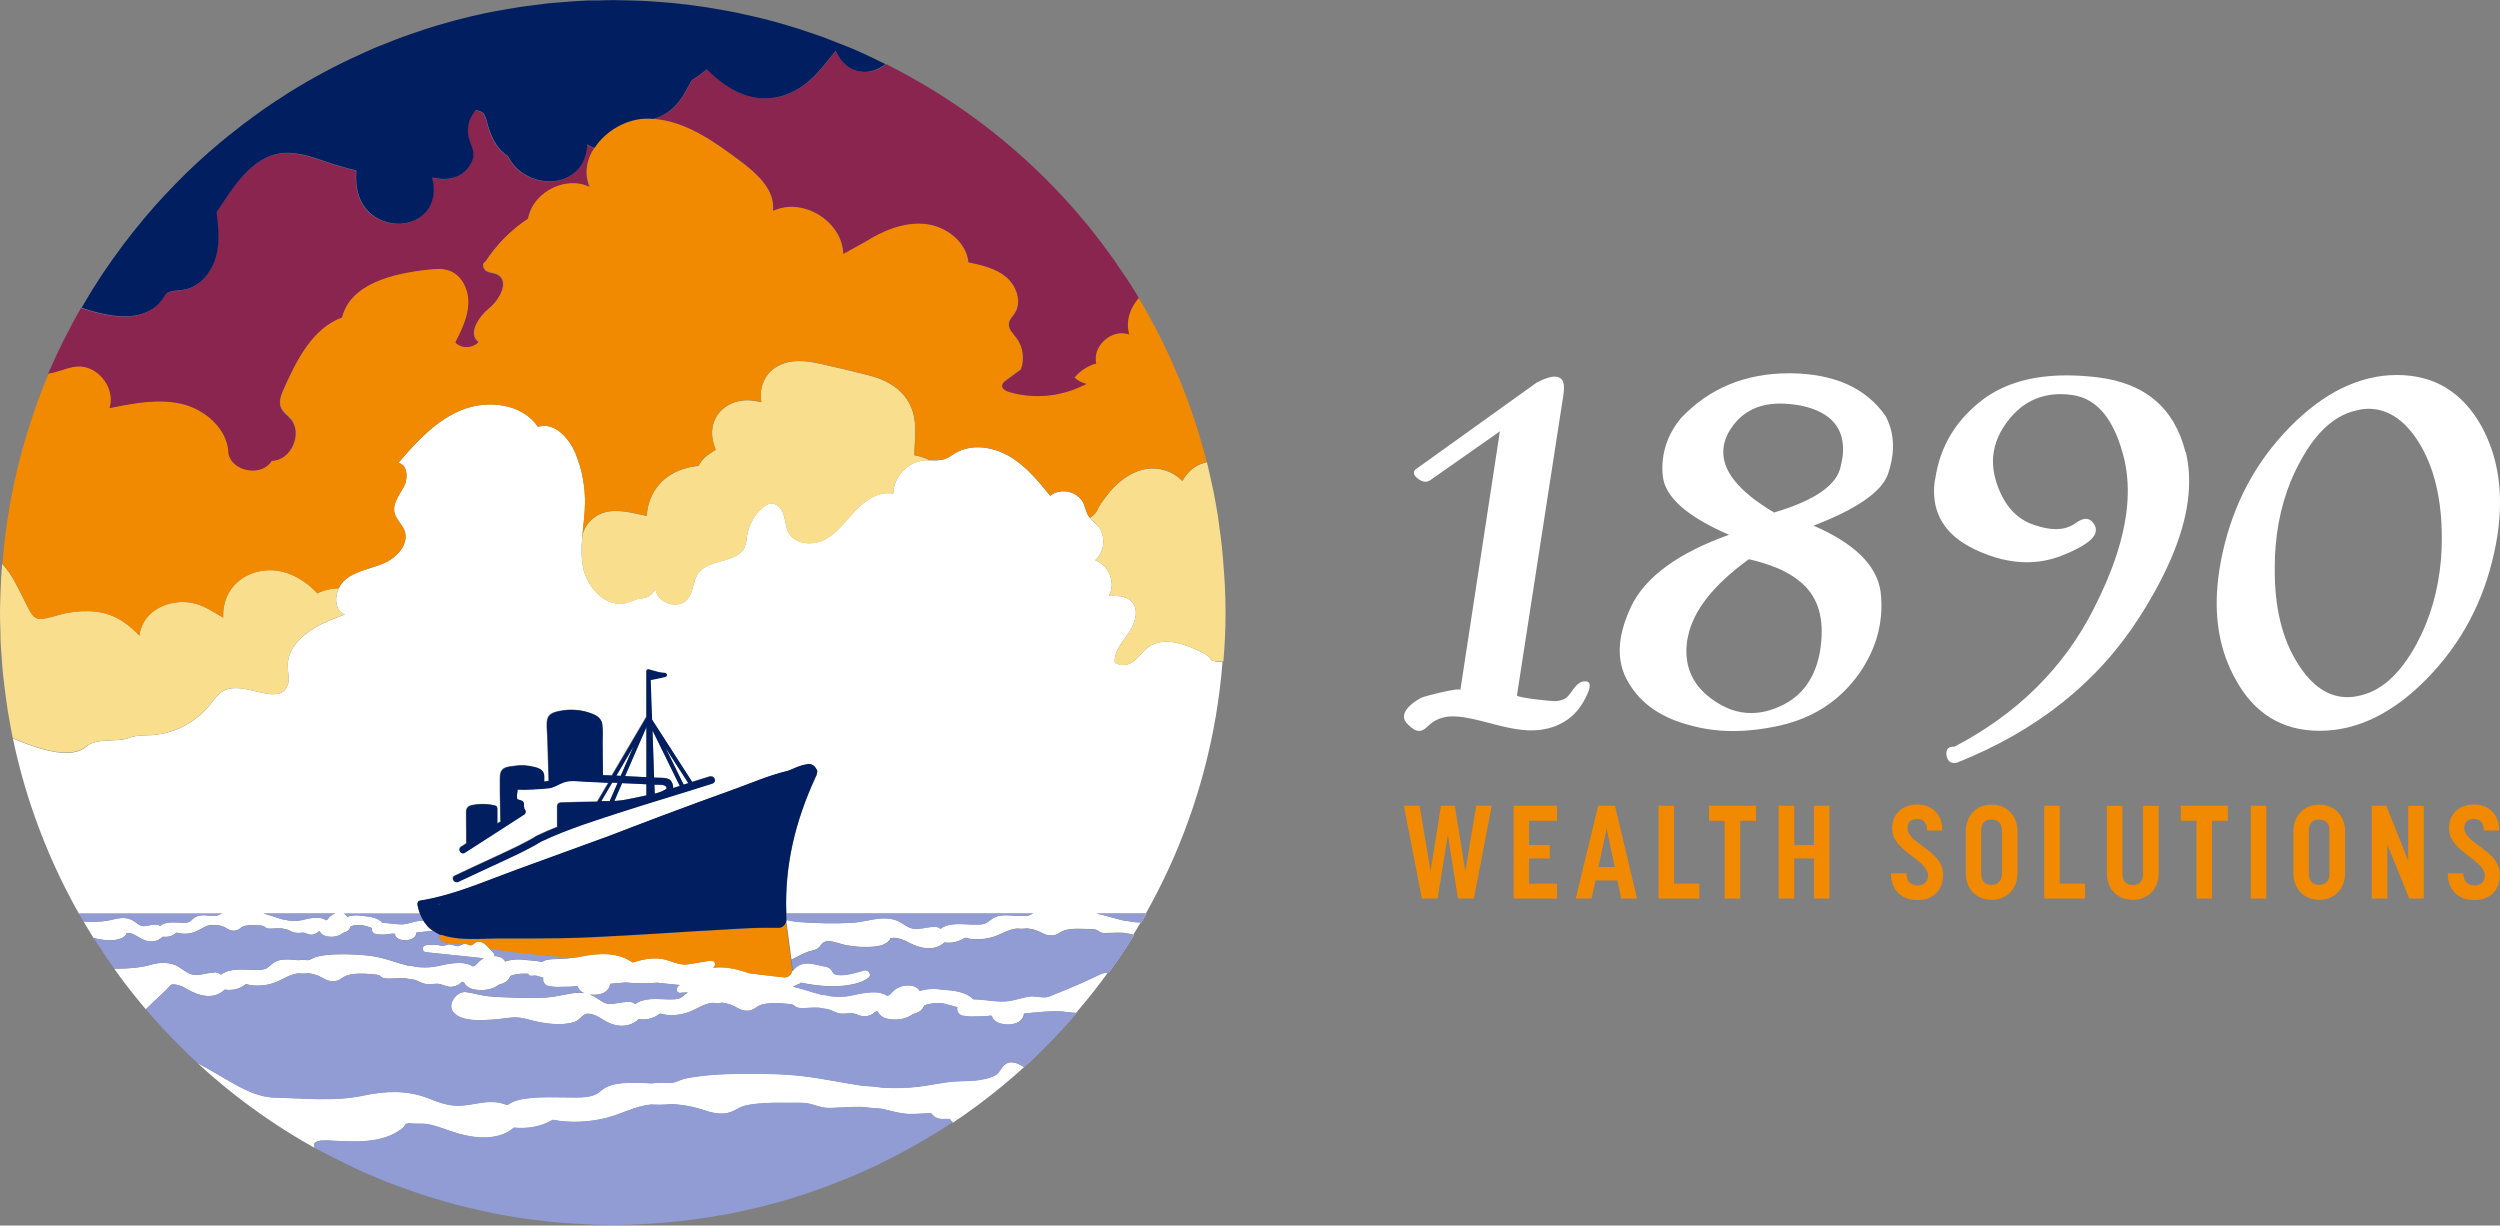 <?xml version="1.0" encoding="UTF-8"?> <svg xmlns="http://www.w3.org/2000/svg" id="Layer_2" data-name="Layer 2" viewBox="0 0 201.46 98.76"><rect x="0" y="0" width="201.46" height="98.76" fill="#808080" stroke="none"/><defs><style> .cls-1 { fill: #8a2550; } .cls-1, .cls-2, .cls-3, .cls-4, .cls-5, .cls-6 { stroke-width: 0px; } .cls-2 { fill: #909cd3; } .cls-3 { fill: #f9df8d; } .cls-4 { fill: #f18a00; } .cls-5 { fill: #fff; } .cls-6 { fill: #001e60; } </style></defs><g id="Layer_1-2" data-name="Layer 1"><g><g><g><path class="cls-4" d="M113.14,64.93h1.26l.88,5.28.84-5.28h1.11l.85,5.28.88-5.28h1.25l-1.44,7.48h-1.28l-.82-5.12-.82,5.12h-1.27l-1.45-7.48Z"></path><path class="cls-4" d="M121.97,64.93h3.5v1.21h-2.25v1.95h1.67v1.09h-1.67v2.03h2.25v1.2h-3.5v-7.48Z"></path><path class="cls-4" d="M128.8,64.93h1.34l1.78,7.48h-1.27l-.32-1.46h-1.75l-.33,1.46h-1.27l1.81-7.48ZM130.12,69.87l-.65-3.11-.66,3.11h1.31Z"></path><path class="cls-4" d="M133.64,64.93h1.26v6.28h2.04v1.2h-3.29v-7.48Z"></path><path class="cls-4" d="M138.99,66.14h-1.27v-1.21h3.79v1.21h-1.28v6.27h-1.25v-6.27Z"></path><path class="cls-4" d="M143.33,64.93h1.26v3.16h1.58v-3.16h1.25v7.48h-1.25v-3.23h-1.58v3.23h-1.26v-7.48Z"></path><path class="cls-4" d="M152.39,70.37h1.24c0,.71.42.98.91.98s.83-.29.83-.79c0-1.29-2.89-1.93-2.89-3.8,0-1.17.8-1.93,2.02-1.93s2.02.81,2.02,2.09h-1.23c0-.66-.35-.93-.81-.93s-.77.27-.77.71c0,1.33,2.87,1.79,2.87,3.78,0,1.23-.75,2.05-2.06,2.05s-2.14-.82-2.14-2.15Z"></path><path class="cls-4" d="M158.41,70.36v-3.35c0-1.27.85-2.17,2.08-2.17s2.09.89,2.09,2.17v3.35c0,1.26-.86,2.15-2.09,2.15s-2.08-.89-2.08-2.15ZM160.48,71.31c.42,0,.84-.22.84-.91v-3.45c0-.68-.39-.91-.84-.91s-.83.22-.83.91v3.45c0,.68.39.91.83.91Z"></path><path class="cls-4" d="M164.72,64.93h1.26v6.28h2.04v1.2h-3.29v-7.48Z"></path><path class="cls-4" d="M169.78,70.36v-5.42h1.25v5.48c0,.68.4.9.84.9s.83-.23.83-.9v-5.48h1.25v5.42c0,1.31-.86,2.15-2.08,2.15s-2.09-.85-2.09-2.15Z"></path><path class="cls-4" d="M177.01,66.14h-1.27v-1.21h3.79v1.21h-1.28v6.27h-1.25v-6.27Z"></path><path class="cls-4" d="M181.38,64.93h1.25v7.48h-1.25v-7.48Z"></path><path class="cls-4" d="M184.81,70.36v-3.35c0-1.27.85-2.17,2.08-2.17s2.09.89,2.09,2.17v3.35c0,1.26-.86,2.15-2.09,2.15s-2.08-.89-2.08-2.15ZM186.88,71.31c.42,0,.84-.22.84-.91v-3.45c0-.68-.39-.91-.84-.91s-.83.22-.83.91v3.45c0,.68.39.91.83.91Z"></path><path class="cls-4" d="M191.13,64.93h1.17l1.76,4.43v-4.42h1.26v7.47h-1.17l-1.77-4.36v4.36h-1.25v-7.48Z"></path><path class="cls-4" d="M197.26,70.37h1.24c0,.71.42.98.91.98s.83-.29.83-.79c0-1.29-2.89-1.93-2.89-3.8,0-1.17.8-1.93,2.02-1.93s2.02.81,2.02,2.09h-1.23c0-.66-.35-.93-.81-.93s-.77.27-.77.71c0,1.33,2.87,1.79,2.87,3.78,0,1.23-.75,2.05-2.06,2.05s-2.14-.82-2.14-2.15Z"></path></g><path class="cls-5" d="M120.88,34.75l-5.46,3.83c-.19.16-.38.24-.55.24s-.36-.07-.55-.2c-.26-.19-.39-.36-.38-.52,0-.11.05-.2.14-.28l9.75-6.99c.61-.32,1.09-.48,1.45-.48.56,0,.81.37.74,1.12l-.03.32s-3.73,24.17-3.75,24.25c-.03.18,2.86.49,3.14.46.27-.03.55-.08.78-.23.5-.34.82-1.36,1.52-1.36h.15c.2.03.29.16.27.4-.02.29-.21.75-.57,1.36-1.07,1.76-2.94,2.35-4.85,2.15-1.45-.15-2.85-.66-4.28-.94-.6-.12-1.21-.2-1.81-.12-.45.07-.88.23-1.24.51-.3.23-.58.63-.98.63-.28,0-.58-.17-.91-.52-.24-.21-.34-.44-.32-.68.05-.66.89-1.2,1.39-1.47.22-.12,3.19-.88,3.15-.62,0,0,3.19-20.87,3.19-20.87Z"></path><path class="cls-5" d="M139.32,43.09c-3.41-1.48-5.19-3.07-5.33-4.78-.04-.41-.04-.82,0-1.2.12-1.24.61-2.38,1.47-3.42,2.28-2.41,5.19-3.61,8.72-3.61h.08c3.55.03,6.12,1.18,7.7,3.46.47.91.66,1.89.56,2.95-.05.54-.18,1.13-.39,1.75-.54,1.42-2.54,2.8-5.99,4.12,3.29,1.42,5.09,3.19,5.4,5.28.09.7.1,1.39.03,2.06-.16,1.63-.76,3.19-1.81,4.66-1.52,2.1-3.59,3.46-6.21,4.08-1.35.31-2.65.47-3.89.47s-2.38-.16-3.49-.47c-2.3-.6-3.94-1.73-4.93-3.42-.57-.93-.8-1.98-.69-3.15.09-.93.39-1.93.89-2.99,1.14-2.38,3.77-4.31,7.9-5.79ZM140.92,45.07c-2.86,2.07-4.49,4.16-4.9,6.25-.05.21-.08.41-.1.62-.17,1.81.5,3.28,2.02,4.39,1.02.75,2.07,1.13,3.17,1.13.74,0,1.49-.17,2.26-.51,1.91-.83,3.02-2.43,3.35-4.82l.04-.43c.21-2.18-.39-3.81-1.78-4.89-.89-.75-2.25-1.33-4.06-1.75ZM142.96,41.3c3.32-.98,5.11-2.24,5.38-3.77.08-.31.13-.6.16-.85.2-2.15-.92-3.48-3.39-4-.6-.1-1.15-.16-1.66-.16-1.9,0-3.3.79-4.18,2.37-.22.41-.35.84-.39,1.28-.16,1.71,1.2,3.42,4.08,5.13Z"></path><path class="cls-5" d="M176.14,36.43c.26,1.07.33,2.21.22,3.43-.26,2.87-1.58,6.15-3.94,9.85-3.35,5.25-8.25,9.17-14.7,11.74-.08.02-.16.04-.23.04-.36,0-.56-.21-.63-.62-.02-.1-.02-.18-.01-.26.03-.29.22-.44.57-.44h.08c5.06-2.65,8.8-6.35,11.21-11.09,1.57-3.06,2.47-5.83,2.7-8.31.12-1.29.05-2.5-.2-3.65-.77-3.26-2.18-5.02-4.24-5.29-.33-.05-.63-.07-.91-.07-1.67,0-3.06.67-4.14,2.01-.77.95-1.21,1.95-1.3,2.99-.06.68.03,1.39.26,2.12.59,1.82,1.62,2.97,3.07,3.43.64.22,1.21.33,1.72.33.61,0,1.13-.16,1.57-.47.33-.24.6-.36.83-.36.33,0,.59.21.78.62.04.12.05.24.04.36-.06.63-.99,1.3-2.81,2.01-.89.34-1.81.51-2.75.51-1.34,0-2.76-.35-4.24-1.06-2.36-1.14-3.43-2.89-3.21-5.25.02-.17.04-.33.08-.47.39-2.6,1.69-4.73,3.89-6.38,1.71-1.26,3.94-1.9,6.68-1.9.79,0,1.61.05,2.46.15,3.87.46,6.24,2.48,7.13,6.05Z"></path><path class="cls-5" d="M200.01,34.43c1.16,2.15,1.63,4.64,1.39,7.47-.07.86-.21,1.75-.42,2.68-.86,3.94-2.67,7.31-5.41,10.11s-5.63,4.2-8.65,4.2-5.29-1.4-6.8-4.2c-1.19-2.15-1.67-4.64-1.43-7.47.07-.86.21-1.74.41-2.65.87-3.97,2.67-7.35,5.42-10.15,2.75-2.8,5.63-4.2,8.65-4.2s5.3,1.4,6.84,4.2ZM190.12,33.03c-1.85.31-3.44,1.7-4.76,4.16-1.11,2.02-1.77,4.29-1.98,6.81-.05.54-.07,1.12-.07,1.71-.04,3.19.59,5.8,1.89,7.82,1.12,1.76,2.44,2.65,3.96,2.65.25,0,.51-.02.77-.08,1.85-.31,3.45-1.71,4.8-4.2,1.11-2.05,1.77-4.34,1.98-6.89.04-.52.06-1.05.06-1.6.01-3.19-.62-5.8-1.89-7.82-1.12-1.76-2.47-2.65-4.04-2.65-.23,0-.47.03-.73.08Z"></path></g><g><path class="cls-5" d="M75.24,91.44c-.3.19-.61.36-.92.54.31-.18.62-.36.92-.54Z"></path><path class="cls-5" d="M41.11,78.66s0,0,0,.01c0,0,0,.01,0,.02.01-.01.03-.02.03-.03,0,0,0,0-.01,0Z"></path><path class="cls-5" d="M74.51,81.03s0,0,0,0c0,0,0,.01,0,.02.01-.01.03-.02.03-.03,0,0,0,0-.01,0Z"></path><path class="cls-5" d="M81.51,85.59c-.55.01-.75.39-1.01.78-.05.08-.11.14-.29.26-.3.19-.68.27-1.02.34-.78.17-1.59.11-2.38.18-.97.08-1.92.31-2.88.42-.93.11-1.87.11-2.8.07h0c-.53-.08-1.07-.13-1.61-.15-1.59-.23-3.15-.57-4.75-.77-1.7-.21-3.41-.21-5.12-.2-1.08.01-2.17.05-3.24.19-.46.06-.92.12-1.37.24-.29.08-.61.27-.91.3-.55-.03-1.09-.01-1.64.04-.81-.04-1.6-.09-2.41-.01-.06,0-.11.02-.17.03-.02,0-.04,0-.06,0-.41.06-.81.16-1.17.38-.26.16-.41.35-.62.46-.71.36-1.71.27-2.48.27-.93,0-1.87-.05-2.8.05-.66.07-1.37.17-1.91.57-.22-.07-.44-.16-.68-.2-.05,0-.09-.01-.14-.01-.03,0-.06-.01-.09-.02-1-.1-1.9.24-2.89.28-.93.04-1.69-.25-2.54-.59-1.75-.69-3.48-.6-5.29-.22-2.31.49-4.76.21-7.1.16-1.72-.04-3.31-1.13-4.76-1.96-.49-.28-.98-.56-1.47-.82,3.18,2.94,6.76,5.46,10.63,7.48-.39-.21-.79-.42-1.18-.63-.06-.13-.08-.26-.02-.36.17-.3.97-.25,1.24-.23,1.83.1,4.13.28,5.72-.89.19-.14.3-.27.42-.47,0,0,0,0,0,0,.03.03.11,0,.24-.05.46.11,1.02,0,1.51.09.87.17,1.67.53,2.51.77,1.46.41,3.26.53,4.43-.49,1.12.1,2.16-.06,3.14-.63,1.4.26,2.88.19,4.26-.14,1.25-.31,2.36-.97,3.66-1.09.55.02,1.09.03,1.64-.04.73.05,1.46.15,2.17.35.54.16,1.05.37,1.62.41.67.05,1.07-.11,1.61-.42.42-.25,1.04-.31,1.53-.37.75-.08,1.51-.09,2.26-.07.68.01,1.54-.07,2.18.14.55.18.97.3,1.58.27.8-.04,1.6-.09,2.4-.08.51.07,1.02.11,1.53.14.83.17,1.6.44,2.47.43.46,0,.93-.05,1.39-.06.11,0,.17.01.19.01.1.12.19.23.35.32.37.2.72.1,1.11.13.02,0,.02,0,.03,0,0,.01.02.03.05.06.05.05.1.11.14.16.01.01.03.04.06.08-.01,0-.02.01-.03.02,2.87-1.91,5.52-4.12,7.92-6.57-.69.71-1.41,1.41-2.14,2.07-.32-.19-.64-.4-1.01-.39Z"></path><path class="cls-5" d="M53.55,63.31c-.16-.07-.39-.07-.55-.07-.05,0-.09,0-.12,0-.05,0-.1,0-.15,0v.09s.03.63.03.63c.16-.04.32-.08.47-.14,0,0,0,0,0,0,.11-.04.21-.09.31-.15.01,0,.03-.01.05-.02.04-.03.1-.07.11-.05.03-.14-.03-.23-.15-.28Z"></path><path class="cls-5" d="M55.09,63.23c.13-.04.25-.08.38-.12l-1.84-2.85,1.46,2.97Z"></path><path class="cls-5" d="M52.71,62.66c.06,0,.11,0,.17,0,.31.02.84-.03,1.11.18.16.13.25.39.26.65.18-.05.35-.11.53-.17l-2.2-4.48.13,3.81Z"></path><path class="cls-5" d="M39,65.64s.01-.01.02-.02c-.01,0-.02,0-.03,0,0,0,0,0,.01.01Z"></path><path class="cls-5" d="M51.12,62.58c.32.02.65.03.97.05v-4.03l-1.72,3.95c.25.01.5.02.75.04Z"></path><path class="cls-5" d="M40.89,62.43s.04-.03.07-.04c-.02,0-.05.02-.06.03,0,0,0,0,0,.01Z"></path><path class="cls-5" d="M41.23,62.88s.01,0,.01-.01c0,0,0,0-.01,0,0,0,0,0,0,0Z"></path><path class="cls-5" d="M51.04,60.18l-1.37,2.33c.12,0,.24.01.35.02l1.02-2.34Z"></path><path class="cls-5" d="M50.13,63.1l-.48,1.11-.14.33c.27-.01.54-.04.82-.09.57-.1,1.14-.22,1.71-.35.02,0,.04,0,.05-.01v-.89c-.41-.02-.81-.04-1.22-.06-.25-.01-.49-.02-.74-.03Z"></path><path class="cls-5" d="M49.34,63.07l-.88,1.49h0c.1.01.21,0,.31,0,.13,0,.25,0,.38,0l.1-.22.54-1.24c-.15,0-.29-.01-.44-.02Z"></path><path class="cls-5" d="M28.33,74.64s0,0,0,0c0,0,.01,0,.02,0,0,0-.01,0-.02,0Z"></path><path class="cls-5" d="M97.94,53.27c-.2-.02-.34-.05-.36-.1-.15-.32-.49-.49-.81-.65-1.35-.64-3.03-1.25-4.24-.37-.45.33-.76.83-1.2,1.16-.45.33-1.17.43-1.51-.01,0-.9.68-1.62,1.18-2.37.5-.75.81-1.83.18-2.47-.37-.38-.93-.44-1.47-.44-.05,0-.11,0-.16,0-.06,0-.12,0-.18,0,.03-.06.05-.13.08-.19.02-.04.04-.09.05-.13.27-.87-.12-1.91-.9-2.39-.01,0-.02-.01-.04-.02-.03-.02-.07-.04-.11-.05-.06-.03-.13-.07-.19-.1.05-.04.09-.09.13-.14.03-.03.07-.06.09-.1.42-.52.54-1.27.33-1.91-.08-.23-.19-.45-.36-.63-.2-.22-.44-.39-.62-.62-.03-.04-.07-.08-.1-.12-.22-.33-.27-.73-.44-1.09-.46-.94-1.86-1.24-2.66-.57-.96-1.18-1.95-2.4-3.27-3.17-1.31-.78-3.04-1.05-4.36-.28-.28.16-.54.37-.84.48-.38.14-.78.11-1.19.11-.17,0-.34,0-.51,0-.68.06-1.31.41-1.77.92-.36.4-.6.91-.68,1.44,0,.01,0,.03,0,.04,0,0,0,0,0,0-.01.09-.03.18-.03.27-.1-.02-.19-.02-.29-.03-.01,0-.02,0-.03,0-1-.05-1.95.6-2.66,1.33-.79.82-1.45,1.79-2.43,2.35-.98.56-2.46.5-3.01-.49-.24-.44-.26-.96-.4-1.43s-.53-.96-1.02-.93c-.25.02-.48.17-.67.33-.67.57-1.13,1.38-1.27,2.25-.05.3-.06.6-.17.88-.38.94-1.58,1.04-2.58,1.39-.47.16-.9.38-1.18.77-.14.19-.23.41-.3.64-.15.49-.23,1.01-.54,1.41-.62.81-2.08.49-2.49-.38-.04-.09-.07-.18-.09-.28,0-.04-.02-.08-.02-.13-.02.04-.06.08-.08.12-.05.08-.09.16-.16.22-.27.29-.67.46-1.07.43l-1.05.37c-1.18.29-2.3-.48-2.96-1.56-.08-.14-.16-.28-.23-.42-.14-.3-.24-.61-.3-.92-.04-.23-.07-.46-.09-.69-.02-.28-.02-.56-.02-.84,0-.16,0-.32.02-.48,0-.1.01-.2.02-.31,0-.07,0-.14.02-.21.08-.84.2-1.69.21-2.53.03-1.38-.23-2.76-.74-4.04-.52-1.28-1.73-2.63-3.04-2.19-1.27-1.86-4.01-2.21-6.11-1.38-1.99.79-3.53,2.4-4.93,4.03-.03.03-.06.07-.09.1-.04.05-.09.1-.13.15.07.01.13.04.19.07.04.02.08.04.12.07.45.34.44,1.2.14,1.77-.36.68-.93,1.36-.76,2.11.12.53.61.91.8,1.42.41,1.06-.57,2.17-1.61,2.63-1.04.46-2.25.6-3.13,1.32-.23.19-.41.44-.55.72-.25.53-.29,1.16-.06,1.61.05.1.12.2.2.28.06.06.14.1.22.15.04.02.07.06.12.08-.04.01-.09.03-.13.05-.08.03-.17.06-.25.09-.91.32-1.85.75-2.62,1.31-.94.69-1.61,1.57-1.59,2.72,0,.54.18,1.1-.04,1.59-.75,1.67-3.46-.47-5.1.36-.49.25-.8.74-1.15,1.17-1.12,1.4-2.85,2.3-4.65,2.42-.63.04-1.28,0-1.86.23-.25.1-.55.15-.87.17-.88.07-1.9-.02-2.48.47-.8.68-2.16,1.03-6-.6,1.07,5.14,2.95,9.98,5.48,14.4-.05-.1-.11-.19-.17-.29h11.59s-.1.02-.15.04c-.11.04-.22.11-.33.14-.17-.02-.34-.01-.5,0-.27-.03-.54-.07-.81-.03-.01,0-.03,0-.04.01-.02,0-.04,0-.05,0-.31.06-.48.24-.71.44-.19.17-.55.14-.8.13-.57-.02-1.21-.09-1.66.26,0,0,0,0-.01,0-.04-.04-.1-.08-.17-.09-.39-.06-.68.07-1.05.11-.42.04-.63-.28-.97-.46-.66-.36-1.24-.13-1.92,0-.66.13-1.35.13-2.03.1.76,1.3,1.58,2.56,2.45,3.78-.58-.81-1.13-1.63-1.66-2.47.1.03.19.05.29.07.6.12,1.34.2,1.92-.03.15-.06.28-.13.38-.26.03-.04.06-.12.09-.16.03-.1.03-.11.02-.01.06,0,.11-.01.17-.02.41.1.67.31,1.03.5.58.3,1.25.26,1.68-.19.23.03.47.01.69-.07.16-.06.29-.15.42-.26.47.13.97.12,1.43-.04.45-.15.84-.51,1.32-.57.09,0,.19.02.28.02.08,0,.16-.01.24-.02.23.04.45.09.65.2.17.1.31.21.51.24.24.05.5,0,.69-.17.14-.13.29-.18.48-.22.23-.04.47-.04.71-.03.2,0,.59,0,.73.08.05.03.14.13.24.16.11.04.23.04.34.03.29-.01.56-.03.85-.02.1.02.2.04.31.06.04,0,.08.01.12.03.21.06.38.2.6.25.14.03.29.03.44.02.13,0,.26-.04.38,0,.22.07.36.17.6.15.14-.01.27-.06.38-.13.06-.04.12-.12.18-.15,0,0,.02,0,.05-.01,0,0,0,.01.01.02.02.03.03.06.05.09.15.24.42.31.69.34.4.04.84-.05,1.15-.31,0,0,0,0,0,0,.05-.01.1-.03.15-.05.11-.04.22-.1.3-.19.06-.07.1-.14.13-.22,0,0,0,0,0,0,0-.01.01-.02.02-.03,0,0,0,0,0-.01,0,0,0,0,.01-.01,0,0,0,0,0,0,.01,0,.03-.02.05-.03,0,0,0,0,0,0,0,0,0,0,0,0,0,0,0,0,0,0,.04-.02.03-.01.02,0,.03,0,.08-.03.1-.04.05-.01.1-.02.15-.03,0,0,.04,0,.06,0,.01,0,.02,0,.03,0,.06,0,.12-.01.18-.01.11,0,.22,0,.33,0,.21.05.8.21.78.25-.06.18.07.41.26.45.28.07.56.07.84.05.13,0,.55-.1.75-.06,0,.11.03.22.15.32.23.2.6.22.89.19.27-.04.57-.16.67-.44.02-.06.03-.12.03-.17.44-.04.89-.1,1.33-.12-.03-.02-.06-.04-.09-.06-.11-.09-.22-.18-.32-.28-.03-.03-.05-.06-.08-.1-.07-.08-.13-.16-.19-.24-.03-.04-.05-.09-.08-.13-.19,0-.38,0-.58.04-.44.09-.82.25-1.28.24-.48-.01-.95-.12-1.44-.12-.35-.43-1.08-.52-1.59-.56,0,0,0,0,0,0-.24-.04-.48-.06-.72-.04-.18.02-.37.05-.54.11-.06-.12-.16-.21-.29-.26h6.16c-.08-.21-.14-.44-.19-.68-.03-.14.04-.33.2-.35.33-.05.67-.12,1-.19,2.33-.51,4.58-1.5,6.8-2.31,2.5-.91,5.01-1.83,7.51-2.74,1.31-.5,2.61-1.01,3.93-1.5.13-.05.27-.1.4-.15,1.84-.69,3.68-1.37,5.53-2.03,1.44-.52,2.92-1.18,4.44-1.53.04-.01.08-.03.12-.04.37-.14.94-.44,1.43-.49.24-.09.52.01.69.23.03.04.06.09.09.14.05.05.08.11.07.2,0,.02,0,.04-.01.07,0,0,0,0,0,0,0,.02-.01.04-.01.06,0,.07-.02.13-.05.2-.01.03-.02.05-.04.08-.02.04-.04.09-.06.13-1.6,3.5-2.47,7.05-2.32,10.89h19.93s-.04,0-.05.01c-.15.05-.33.18-.49.19-.28-.03-.56-.02-.83,0-.41-.04-.81-.08-1.22-.04-.02,0-.04.01-.07.02-.02,0-.04,0-.07,0-.42.07-.7.3-.99.52-.33.24-.85.19-1.24.19-.79-.02-1.87-.18-2.54.34-.02,0-.04-.01-.05-.02-.06-.05-.13-.1-.23-.11-.09-.03-.18-.03-.25-.02-.59,0-1.17.25-1.74.13-.47-.1-.84-.49-1.3-.66-1.17-.42-2.38.13-3.57.2-1.41.08-2.84.04-4.24-.06-.34-.02-.69-.1-1.03-.17,0,0,0,.02,0,.03,0,.05-.01.1-.03.15,0,.04.02.07.03.11.01.09.02.18.04.28.02.17.04.34.07.51.04.36.09.71.14,1.07.02.18.04.35.07.53l.07.52c.45-.22.88-.48,1.36-.65.21-.07.44-.09.64-.19.25-.12.33-.34.53-.51.43-.36,1.33.08,1.86.18.62.11,1.26.17,1.88.14.49-.02,1.09-.06,1.48-.39.07-.06.12-.15.19-.21,0-.11.04-.14.11-.11.13-.03.27-.03.4,0,.34.04.64.17.94.33.97.52,2.12.77,2.94.02.6.08,1.15-.05,1.66-.38.7.2,1.49.15,2.18-.04.68-.19,1.27-.63,1.99-.7.14.01.28.02.42.02.12,0,.24-.02.36-.03.02,0,.03,0,.05,0,.34.04.71.12,1.02.28.24.12.47.25.74.28.37.04.63-.04.93-.25.22-.15.51-.21.77-.24.36-.05.73-.05,1.09-.03.28.01.84,0,1.04.08.15.06.23.18.4.22.14.04.3.04.45.03.43-.01.86-.04,1.29-.02.19.04.37.06.56.09.02,0,.04,0,.06.01.09.02.17.05.26.09-.64,1.04-1.32,2.04-2.04,3.03-.22-.02-.46.03-.71.14-.7.35-1.42.67-2.15.98-.45.19-.9.38-1.35.55-.26.1-.61.3-.9.31-.42.02-.84-.12-1.29-.06-.52.07-1.01.25-1.52.34-1,.17-2-.13-3-.12-.55-.62-1.64-.73-2.39-.77,0,0-.01,0-.02,0-.36-.05-.72-.08-1.08-.06-.28.02-.56.07-.83.16,0,0,0-.01,0-.02-.22-.41-.8-.47-1.21-.41-.37.06-.73.23-.98.51-.16.18-.24.27-.44.3-.53-.39-1.43-.28-2.01-.19-.42.07-.82.19-1.24.24-.41.05-.83.04-1.24,0-.26-.07-.52-.11-.79-.13-.77-.19-1.52-.48-2.3-.65.18-.07.36-.15.53-.23.05-.02.09-.05.12-.09,1.33.27,2.71.42,4.04.16.48-.09,1.02-.24,1.41-.56.29-.23-.03-.67-.34-.59-.68.18-1.47.46-2.18.37-.18-.02-.3-.07-.38-.23-.17-.33-.36-.41-.72-.47-.64-.11-1.29-.39-1.94-.1-.17.08-.4.26-.55.48-.01,0-.03,0-.04,0,0,.03-.01.06-.02.08-.01.02-.02.03-.02.05-.02.04-.04.07-.05.11-.09.13-.22.22-.36.26-.05.01-.11.02-.16.02-.1-.01-.2-.02-.3-.03-.48-.06-.97-.11-1.45-.17-.34-.04-.67-.08-1.01-.12-.01,0-.02,0-.03,0-.16-.05-.32-.1-.48-.15-.36-.11-.71-.21-1.08-.27-.24-.04-.48-.06-.72-.07-.23,0-.47,0-.7.03.01,0,.02-.01.03-.02.01,0,.02-.02.03-.03,0,0,.02,0,.02-.01.01-.01.02-.03.03-.04,0,0,0,0,0,0,.11-.13.07-.35-.08-.43,0,0-.02,0-.03,0-.08-.04-.18-.04-.27-.03-.07,0-.14.02-.2.03-.53.08-1.05.19-1.58.26-.74.1-1.46-.38-2.19-.46,0,0,0,0,0,0-.75-.08-1.5.08-2.21.3-.01,0-.03,0-.04,0-1.18-.86-2.77-.75-4.13-.47,0,0,0,0,0,0-.2.04-.4.07-.6.1-.28.04-.56.07-.85.09-.44.03-.9,0-1.33.09-.14.03-.26.09-.37.16-.37-.07-.74-.11-1.06-.13,0,0-.01,0-.02,0-.36-.05-.72-.08-1.08-.06-.28.02-.56.07-.83.16,0,0,0-.01,0-.02-.16-.3-.51-.41-.85-.42,0,0,0,0,0,0,.02-.08,0-.17-.07-.24-.11-.12-.21-.24-.32-.36-.08-.09-.17-.18-.26-.26-.02-.02-.03-.03-.05-.05-.08-.07-.17-.13-.27-.18-.18-.09-.37-.1-.55,0-.03.02-.06.04-.09.06,0,0,0,0,0,0-.07.06-.14.12-.22.15-.12.05-.21-.03-.33-.06-.12-.04-.25-.05-.37-.02-.01,0-.03.01-.04.02-.11.04-.2.1-.31.13-.24.06-.5-.14-.76-.13-.15,0-.27.07-.41.1-.18.04-.33-.02-.51-.05-.32-.05-.63-.02-.95.01-.36.04-.37.53,0,.57,1.53.16,3.06.32,4.59.48.02,0,.05,0,.07,0-.18.09-.35.21-.48.36-.16.18-.24.27-.44.3-.53-.39-1.43-.28-2.01-.19-.42.07-.82.19-1.24.24-.41.05-.83.04-1.24,0-.26-.07-.52-.11-.79-.13-.81-.2-1.59-.51-2.4-.68-.86-.17-1.74-.2-2.61-.22-.57,0-1.14.01-1.7.09-.25.04-.5.09-.75.17-.14.05-.35.2-.49.22-.28-.03-.57-.03-.85,0-.41-.04-.82-.09-1.23-.04-.02,0-.04.01-.07.02-.03,0-.05,0-.08,0-.47.08-.71.34-1.06.62-.27.22-.82.19-1.19.18-.87-.02-1.87-.15-2.57.39,0,0-.02,0-.03-.02-.06-.07-.14-.12-.27-.14-.12-.05-.21-.04-.3-.01-.58.02-1.17.28-1.72.15-.53-.13-.93-.62-1.47-.8-.58-.19-1.22-.17-1.79,0-.7.19-1.38.28-2.11.31-.3.01-.61.02-.91.02,1.36,1.91,2.85,3.71,4.47,5.4-.66-.69-1.3-1.4-1.92-2.13.22-.2.42-.4.6-.58.36-.35.75-.68,1.1-1.04.28-.28.22-.42.69-.37.34.04.64.2.93.37.98.59,2.2.86,3.03.04.36.05.73.03,1.08-.09.24-.08.44-.21.63-.36.72.21,1.53.15,2.23-.08.67-.22,1.25-.7,1.97-.78.14.01.28.02.43.02.13,0,.25-.02.38-.03.01,0,.03,0,.04,0,.35.05.72.15,1.02.32.25.14.48.28.76.31.38.05.67-.04.97-.27.21-.16.49-.24.76-.28.36-.06.74-.05,1.1-.04.21,0,.42.03.63.05.09,0,.18.02.27.03.03,0,.22.06.13.02.15.08.23.2.42.25.15.04.31.04.46.04.42-.01.83-.05,1.26-.03.24.05.49.09.74.12.34.11.62.31.98.35.37.05.77-.08,1.13.01.32.08.55.24.91.21.2-.02.4-.08.57-.19.1-.06.18-.17.28-.2.04-.02.09-.01.11,0,0,0,0,0,.01.02.03.04.05.09.08.13.23.35.63.45,1.02.49.6.06,1.27-.05,1.74-.43,0,0,0,0,.01,0,.08-.02.16-.04.24-.07.16-.06.32-.14.44-.26.08-.08.13-.17.18-.26.01-.02.02-.05.04-.07,0,0-.02.01-.03.02,0,0,.02-.02.03-.04,0,0,0,0,0,0h0s0,0,0,0c0,0,0,0,0,0,0,0,0,0,0,0,0-.01.01,0,0,0,.02-.01.03-.02.05-.03.01,0,.05-.02.05-.02,0,0,0,0,0,0,.14-.05.28-.08.42-.1.03,0,.05,0,.08-.01-.02,0-.04,0-.06,0,.03-.01.1-.01.13-.01.09,0,.18-.01.27-.02.16,0,.32,0,.47,0,.03.1.12.18.26.17.12,0,.24-.01.35-.02.32.09.62.17.62.17-.09.26.11.6.37.66.36.08.71.1,1.07.08.37-.02.84.02,1.19-.07.07.03.11.03.15.02,0,.03,0,.06.02.09.08.23.28.38.5.47-.71-.11-1.4.1-2.16.23-1.2.22-2.47.16-3.68.12-.61-.02-1.23-.04-1.84-.1-.63-.06-1.22-.26-1.84-.34-.76-.09-1.57.98-1.02,1.63.66.78,2.28.64,3.17.59.54-.03,1.07-.14,1.61-.17.7-.05,1.31.2,1.98.34.94.19,2.08.32,3.02.01.44-.15.65-.67,1.07-.66.61.02,1.06.44,1.58.7.86.42,1.85.38,2.51-.26.36.05.73.03,1.07-.09.24-.08.44-.21.63-.36.72.21,1.53.15,2.23-.08.67-.22,1.25-.7,1.97-.78.14.01.29.02.43.02.13,0,.25-.02.37-.03.01,0,.03,0,.04,0,.35.05.72.15,1.02.32.25.14.48.28.76.31.38.05.67-.04.97-.27.21-.16.49-.24.76-.28.36-.06.74-.05,1.1-.04.21,0,.42.03.63.05.09,0,.18.02.27.03.03,0,.22.06.13.02.15.08.23.2.42.25.15.04.31.04.46.04.42-.01.83-.05,1.26-.03.24.05.49.09.74.12.34.11.62.31.98.35.37.05.77-.08,1.13.01.32.08.55.24.91.21.2-.02.4-.08.57-.19.1-.06.18-.17.28-.2.04-.02.09-.01.11,0,0,0,0,0,.01.02.03.04.05.09.08.13.23.35.63.45,1.02.49.6.06,1.27-.05,1.74-.43,0,0,0,0,.01,0,.08-.02.16-.04.24-.07.16-.06.32-.14.44-.26.08-.08.13-.17.18-.26.01-.02.02-.05.04-.07,0,0-.01.01-.03.02,0,0,.02-.02.04-.04,0,0,0,0,0,0,0,0,0,0,0,0,0,0,0,0,0,0,0,0,0,0,0,0,0,0,0,0,0,0,0-.01.01,0,0,0,.02-.01.03-.02.05-.03.01,0,.05-.02.05-.02,0,0,0,0,0,0,.14-.05.28-.08.42-.1.03,0,.05,0,.08-.01-.02,0-.04,0-.06,0,.03-.01.1-.01.13-.01.09,0,.18-.01.27-.02.17,0,.33,0,.5,0,.32.07,1.21.32,1.2.33-.09.26.1.6.37.66.36.08.71.1,1.07.08.37-.02.84.02,1.19-.07.07.03.11.03.15.02,0,.03,0,.06.02.09.09.26.33.42.59.5.52.17,1.34.17,1.76-.25.18-.18.24-.35.24-.53,1.06-.09,2.1-.23,3.17-.15.34.03.69.06,1.03.1-.64.74-1.29,1.45-1.97,2.16,7.78-8.02,12.86-18.66,13.79-30.47-.25,0-.48,0-.65-.02ZM26.52,73.93s-.11.14-.09.12c.02-.02-.06.06-.07.07-.02.01-.06.02-.1.03-.35-.27-.95-.2-1.34-.14-.27.05-.54.14-.81.17-.28.04-.56.03-.84,0-.15-.04-.31-.07-.46-.09-.53-.14-1.05-.36-1.59-.48h5.82c-.2.06-.38.16-.52.32ZM27.32,73.93s0,0-.01,0c.03-.04.05-.04.01,0ZM57.38,63.12c-1.28.41-2.57.81-3.85,1.2-1.06.33-2.12.65-3.17.99-2.29.73-4.63,1.46-6.8,2.49-1.05.65-2.19,1.15-3.31,1.68-1.12.52-2.24,1.03-3.35,1.56-.33.16-.62-.33-.29-.49,1.11-.53,2.24-1.04,3.35-1.56,1.11-.52,2.26-1.03,3.31-1.68.53-.25,1.07-.48,1.62-.7,0-.03-.02-.06-.02-.09,0-.3,0-.61,0-.91,0-.22,0-.45,0-.67,0-.16.13-.28.29-.29.98-.04,1.96-.06,2.94-.07l.9-1.52c-.63-.03-1.26-.06-1.89-.09-.54-.02-1.17-.12-1.69.05-.48.16-.78.44-1.31.49-.81.07-1.63.13-2.44.1.01.05.02.1,0,.15-.03.15-.06.25-.05.4,0,.01.02.12,0,.06,0,.03.01.05.02.08,0,.01,0,.02,0,.02,0,0,0,0,0,.01,0,0,.05.08.03.06-.01-.02,0-.01.01,0,0,0,0,0,0,0,0,0,0,0,0,0,.05.02.11.03.16.05.09.03.2.05.27.12.07.07.1.18.07.28,0,0,0,0,0,0,0,.03.01.07.01.1,0,0,0,0,0,0,0,.01,0,.03,0,.04.01.05.02.09.03.14,0,0,0,.02,0,.03.13.11.17.35-.02.47-.67.43-1.34.86-2.01,1.3-.92.59-1.84,1.19-2.77,1.78-.31.2-.6-.29-.29-.49l.42-.27c0-.08,0-.17,0-.25,0-.21,0-.42,0-.64,0-.33,0-.65-.01-.98,0-.14,0-.28,0-.43,0-.15-.02-.3.03-.44.07-.21.24-.3.44-.34.2-.04.41-.07.62-.08.42-.02.84.01,1.24.11.1.02.18.13.18.23v1.22c.09-.06.18-.12.27-.17-.01-.03-.02-.07-.02-.11,0-.77-.03-1.54-.04-2.31,0-.32,0-.63,0-.95,0-.32,0-.66.28-.87.24-.18.6-.19.89-.23.25-.04.51-.06.77-.05.29.02.58.07.86.14.24.06.5.14.65.35.16.22.12.55.11.82.13-.01.25-.03.37-.06,0,0,0-.01,0-.02-.04-1.19-.07-2.39-.11-3.58-.01-.44-.11-.98.02-1.41.13-.42.56-.53.94-.61.93-.2,1.92-.11,2.79.27.37.16.63.42.68.83.05.45.02.92.02,1.37,0,.9,0,1.79.02,2.69.24.01.49.02.73.03l2.78-4.72v-3.67h0s0,0,0-.01c0-.04.02-.07.04-.09,0,0,0-.01.01-.02,0,0,0,0,.01-.01.03-.02.06-.03.09-.03,0,0,0,0,0,0,0,0,0,0,.01,0,.01,0,.03,0,.04,0,.36.12,1.01.3,1.22.28.18-.02.21.09.22.14.02.17.01.18-1.3.43l.11,3.19,3.24,5.03c.48-.15.96-.3,1.44-.45.35-.11.5.44.15.55ZM37.33,79.13s0,0-.02-.01c.02,0,.02.01.03.01,0,0,0,0,0,0ZM40.9,78.55s0,0,0,0c0,0,.01,0,.02,0,0,0,.01,0,.02,0,.01,0,0,0-.04.01ZM54.94,80.35c-.27.22-.82.19-1.19.18-.87-.02-1.87-.15-2.57.39,0,0-.02,0-.03-.02-.06-.07-.14-.12-.27-.14-.11-.05-.21-.04-.3-.02-.44,0-.83.12-1.29.16-.61.05-.93-.34-1.42-.6-.12-.06-.23-.11-.35-.16.49.07,1.07,0,1.4-.33.18-.18.24-.35.24-.53.42-.04.85-.07,1.27-.11.84.1,1.71.08,2.54.02.6.06,1.2.13,1.8.19-.04.03-.08.06-.11.09-.02.01-.03.03-.04.05-.01.01-.02.02-.03.03,0,.01-.01.02-.02.04-.08.15-.04.35.13.4.05.03.11.04.18.01.18-.01.37-.02.55-.03-.16.11-.31.24-.48.38ZM70.73,81.5s0,0-.02-.01c.02,0,.02.01.03.01,0,0,0,0,0,0ZM74.3,80.92h0s.01,0,.02,0c0,0,.01,0,.02,0,.01,0,0,0-.04.01ZM91.98,74.33c-.23,0-.46,0-.68-.03-.23-.05-.46-.09-.69-.11-.76-.17-1.51-.43-2.28-.58h4.06c-.13.24-.27.48-.41.71Z"></path><path class="cls-5" d="M35.34,72.86s0,.02,0,.03c.07-.03.13-.05.2-.08-.07.02-.14.03-.21.05Z"></path><path class="cls-5" d="M48.01,71.56s-.01,0-.02,0c0,0,.01.02.02.02,0,0,0-.02,0-.03Z"></path><path class="cls-5" d="M41.69,64.41s0,0,0,0c.02.01.03.02,0,0,0,0,0,0,0,0Z"></path><path class="cls-2" d="M90.61,74.19c.23.02.47.05.69.11.23.02.45.03.68.03.14-.24.28-.47.41-.71h-4.06c.77.15,1.51.41,2.28.58Z"></path><path class="cls-2" d="M63.85,78.26s.03,0,.04,0c.16-.22.38-.4.55-.48.65-.29,1.29-.01,1.94.1.36.06.55.14.72.47.08.16.21.2.38.23.71.09,1.5-.18,2.18-.37.32-.08.63.36.34.59-.39.32-.93.46-1.41.56-1.33.25-2.72.11-4.04-.16-.04.03-.07.06-.12.09-.18.08-.36.16-.53.23.78.17,1.52.46,2.3.65.27.02.53.06.79.13.41.03.83.05,1.24,0,.42-.05.82-.18,1.24-.24.58-.09,1.48-.2,2.01.19.19-.03.27-.12.44-.3.25-.28.61-.46.98-.51.41-.06.99,0,1.21.41,0,0,0,.01,0,.02.27-.09.55-.13.83-.16.36-.03.72,0,1.08.06,0,0,.01,0,.02,0,.75.05,1.84.16,2.39.77,1,0,2,.3,3,.12.51-.09,1-.27,1.52-.34.44-.06.87.08,1.29.06.28-.01.63-.21.9-.31.45-.17.9-.36,1.35-.55.72-.31,1.44-.63,2.15-.98.24-.11.49-.16.71-.14.71-.98,1.4-1.99,2.04-3.03-.08-.03-.17-.06-.26-.09-.02,0-.04,0-.06-.01-.19-.02-.37-.05-.56-.09-.43-.02-.86,0-1.29.02-.15,0-.3,0-.45-.03-.17-.04-.25-.16-.4-.22-.2-.08-.76-.07-1.04-.08-.36-.01-.73-.02-1.09.03-.26.03-.55.09-.77.24-.3.21-.56.29-.93.25-.28-.03-.5-.16-.74-.28-.31-.16-.68-.24-1.02-.28-.02,0-.03,0-.05,0-.12.01-.24.03-.36.03-.14,0-.28,0-.42-.02-.72.07-1.31.51-1.99.7-.69.2-1.48.24-2.18.04-.51.33-1.06.46-1.66.38-.82.75-1.98.5-2.94-.02-.3-.16-.6-.3-.94-.33-.13-.02-.27-.02-.4,0-.07-.04-.11,0-.11.11-.07.06-.12.15-.19.21-.39.33-.99.37-1.48.39-.63.03-1.27-.03-1.88-.14-.53-.09-1.43-.54-1.86-.18-.2.17-.28.38-.53.51-.2.1-.43.11-.64.19-.47.17-.91.43-1.36.65.03.27.07.54.1.81,0,.03,0,.07,0,.1Z"></path><path class="cls-2" d="M40.92,78.55s-.01,0-.02,0c0,0,0,0,0,0,.05,0,.06-.02.04-.01,0,0-.02,0-.02,0Z"></path><path class="cls-2" d="M41.07,78.71s.02-.01.03-.02c0,0,0-.01,0-.02-.01.01-.03.03-.03.04Z"></path><path class="cls-2" d="M31.52,95.41c-.27-.1-.53-.21-.8-.31.26.11.53.21.8.31Z"></path><path class="cls-2" d="M70.53,94c-.55.26-1.1.51-1.67.75.56-.24,1.12-.49,1.67-.75Z"></path><path class="cls-2" d="M49.38,98.76h0c-.76,0-1.51-.02-2.26-.06.75.03,1.5.06,2.26.06Z"></path><path class="cls-2" d="M46.59,98.67c-.72-.04-1.45-.09-2.16-.16.72.07,1.44.12,2.16.16Z"></path><path class="cls-2" d="M27.03,93.4c-.16-.08-.33-.17-.49-.25.16.09.33.17.49.25Z"></path><path class="cls-2" d="M54,98.53c-.55.05-1.11.09-1.66.13.56-.03,1.11-.08,1.66-.13Z"></path><path class="cls-2" d="M29.6,94.62c-.19-.09-.39-.17-.58-.26.19.09.38.18.58.26Z"></path><path class="cls-2" d="M72.47,93.02c-.33.18-.67.35-1,.51.34-.17.67-.34,1-.51Z"></path><path class="cls-2" d="M68,95.11c-.38.15-.76.31-1.15.45.38-.15.77-.3,1.15-.45Z"></path><path class="cls-2" d="M36.8,97.13c-.57-.15-1.14-.31-1.71-.49.57.17,1.14.33,1.71.49Z"></path><path class="cls-2" d="M56.85,98.19c-.72.11-1.45.2-2.18.28.73-.08,1.46-.17,2.18-.28Z"></path><path class="cls-2" d="M44.04,98.46c-.6-.06-1.2-.14-1.8-.23.6.09,1.2.16,1.8.23Z"></path><path class="cls-2" d="M34.13,96.35c-.33-.11-.66-.22-.98-.33.33.11.65.23.98.33Z"></path><path class="cls-2" d="M61.22,97.32c-.48.12-.96.23-1.44.33.48-.1.96-.21,1.44-.33Z"></path><path class="cls-2" d="M59.02,97.81c-.62.12-1.24.23-1.87.33.63-.1,1.25-.21,1.87-.33Z"></path><path class="cls-2" d="M63.95,96.57c-.65.2-1.31.39-1.98.56.66-.17,1.32-.36,1.98-.56Z"></path><path class="cls-2" d="M38.95,97.64c-.46-.1-.92-.21-1.38-.32.46.11.92.22,1.38.32Z"></path><path class="cls-2" d="M41.62,98.14c-.66-.1-1.31-.22-1.96-.35.65.13,1.3.25,1.96.35Z"></path><path class="cls-2" d="M51.66,98.7c-.76.03-1.52.06-2.28.06.77,0,1.53-.02,2.28-.06Z"></path><path class="cls-2" d="M65.97,95.89c-.46.16-.92.32-1.39.47.46-.15.93-.31,1.39-.47Z"></path><path class="cls-2" d="M74.32,91.99c-.3.18-.6.35-.9.52.3-.17.6-.34.9-.52Z"></path><path class="cls-2" d="M76.74,90.48c-.5.33-1,.65-1.51.97.51-.31,1.01-.63,1.51-.97Z"></path><path class="cls-2" d="M76.72,90.38c-.05-.05-.09-.11-.14-.16-.03-.03-.04-.05-.05-.06,0,0,0,0-.03,0-.39-.02-.74.07-1.11-.13-.16-.09-.24-.2-.35-.32-.02,0-.08-.02-.19-.01-.46.02-.93.06-1.39.06-.87.01-1.64-.26-2.47-.43-.51-.03-1.02-.08-1.53-.14-.8-.01-1.6.04-2.4.08-.61.03-1.02-.09-1.58-.27-.64-.21-1.5-.13-2.18-.14-.75-.01-1.51,0-2.26.07-.49.05-1.1.12-1.53.37-.54.32-.94.47-1.61.42-.57-.04-1.07-.25-1.62-.41-.71-.2-1.44-.31-2.17-.35-.54.07-1.09.07-1.64.04-1.3.12-2.41.79-3.66,1.09-1.38.34-2.86.41-4.26.14-.98.57-2.03.73-3.14.63-1.16,1.02-2.97.9-4.43.49-.85-.24-1.64-.61-2.51-.77-.49-.09-1.05.02-1.51-.09-.13.06-.21.08-.24.05,0,0,0,0,0,0-.12.2-.23.33-.42.47-1.59,1.17-3.89.99-5.72.89-.27-.01-1.07-.06-1.24.23-.06.11-.04.23.02.36.39.22.78.43,1.18.63.16.09.33.17.49.25.66.33,1.32.65,1.99.96.19.09.38.18.58.26.37.16.75.32,1.12.47.26.11.53.21.8.31.54.21,1.09.41,1.64.6.33.11.65.23.98.33.32.1.64.21.96.3.57.17,1.14.33,1.71.49.25.07.51.13.77.19.46.11.92.22,1.38.32.24.05.47.1.71.15.65.13,1.3.25,1.96.35.2.03.41.06.61.09.6.09,1.2.16,1.8.23.13.01.26.03.39.04.72.07,1.44.12,2.16.16.18,0,.35.02.53.03.75.03,1.5.06,2.26.06h0c.77,0,1.53-.02,2.28-.06.23-.01.45-.02.67-.04.56-.03,1.11-.08,1.66-.13.22-.02.45-.04.67-.06.73-.08,1.46-.17,2.18-.28.1-.02.2-.04.3-.05.63-.1,1.25-.21,1.87-.33.25-.05.51-.1.76-.16.48-.1.96-.21,1.44-.33.25-.06.5-.12.75-.19.66-.17,1.32-.36,1.98-.56.22-.07.43-.14.64-.21.46-.15.93-.31,1.39-.47.29-.1.58-.21.87-.32.38-.15.77-.3,1.15-.45.29-.12.58-.23.87-.36.56-.24,1.12-.49,1.67-.75.32-.15.63-.31.94-.47.34-.17.67-.34,1-.51.32-.17.63-.34.94-.51.3-.17.6-.34.9-.52.31-.18.62-.36.92-.54.51-.31,1.01-.63,1.51-.97.01,0,.02-.01.03-.02-.02-.03-.04-.06-.06-.08Z"></path><path class="cls-2" d="M37.33,79.13s0,0,0,0c0,0,0,0-.03-.01.01,0,.02,0,.02.01Z"></path><path class="cls-2" d="M39.45,76.43c.11.12.21.25.32.36.07.08.09.16.07.24,0,0,0,0,0,0,.34.01.69.12.85.42,0,0,0,.01,0,.02.27-.09.55-.13.83-.16.36-.03.72,0,1.08.06,0,0,.01,0,.02,0,.32.02.69.05,1.06.13.11-.07.23-.13.37-.16.43-.09.9-.06,1.33-.09.29-.02.57-.05.85-.09-1.96-.15-3.9-.31-5.85-.6-.31-.05-.63-.1-.94-.15Z"></path><path class="cls-2" d="M41.12,78.65s0,0,0,0c0,0,0,0,0,0,0,0,0,0,.01,0,0-.01,0-.02,0,0Z"></path><polygon class="cls-2" points="15.91 85.67 15.91 85.67 15.9 85.67 15.91 85.67"></polygon><path class="cls-2" d="M13.85,83.65c-.06-.07-.13-.13-.19-.2.06.07.13.14.19.2Z"></path><path class="cls-2" d="M84.8,83.76s-.09.1-.14.14c.05-.05.09-.1.14-.14Z"></path><path class="cls-2" d="M85.73,81.51c-1.07-.08-2.11.06-3.17.15,0,.17-.06.35-.24.53-.42.41-1.24.42-1.76.25-.25-.08-.5-.24-.59-.5-.01-.03-.01-.06-.02-.09-.03.01-.08,0-.15-.02-.35.09-.82.05-1.19.07-.36.02-.72,0-1.07-.08-.27-.06-.46-.39-.37-.66,0,0-.89-.25-1.2-.33-.17,0-.33,0-.5,0-.09,0-.18,0-.27.02-.03,0-.1,0-.13.01.02,0,.04,0,.06,0-.03,0-.05,0-.08.01-.14.02-.28.05-.42.1,0,0,0,0,0,0,0,0-.04.01-.05.02-.02,0-.03.02-.05.03,0,0-.01.02-.03.03-.01.02-.02.05-.04.07-.04.1-.1.19-.18.26-.12.13-.28.2-.44.26-.08.03-.16.05-.24.07,0,0,0,0-.01,0-.47.38-1.14.49-1.74.43-.4-.04-.79-.14-1.02-.49-.03-.04-.05-.09-.08-.13,0-.01,0-.01-.01-.02-.02,0-.07,0-.11,0-.1.04-.18.14-.28.2-.17.11-.37.17-.57.19-.36.04-.58-.12-.91-.21-.36-.09-.76.04-1.13-.01-.36-.05-.64-.24-.98-.35-.25-.03-.49-.07-.74-.12-.42-.02-.83.01-1.26.03-.15,0-.31,0-.46-.04-.18-.05-.26-.17-.42-.25.09.04-.11-.02-.13-.02-.09-.01-.18-.02-.27-.03-.21-.02-.42-.04-.63-.05-.36-.02-.74-.02-1.1.04-.27.04-.55.11-.76.28-.3.23-.59.32-.97.27-.29-.04-.52-.17-.76-.31-.31-.17-.68-.28-1.02-.32-.01,0-.03,0-.04,0-.12.02-.25.03-.37.03-.14,0-.29-.01-.43-.02-.72.08-1.3.56-1.97.78-.7.23-1.51.29-2.23.08-.19.15-.39.27-.63.36-.34.12-.71.14-1.07.09-.66.64-1.65.69-2.51.26-.52-.26-.97-.68-1.58-.7-.42-.01-.63.51-1.07.66-.93.31-2.07.18-3.02-.01-.67-.14-1.28-.39-1.98-.34-.54.04-1.07.14-1.61.17-.89.05-2.51.2-3.17-.59-.55-.65.26-1.73,1.02-1.63.62.08,1.21.28,1.84.34.61.05,1.23.08,1.84.1,1.21.04,2.48.1,3.68-.12.76-.14,1.45-.35,2.16-.23-.22-.09-.42-.24-.5-.47-.01-.03-.01-.06-.02-.09-.03.01-.08,0-.15-.02-.35.09-.82.05-1.19.07-.36.02-.72,0-1.07-.08-.27-.06-.46-.39-.37-.66,0,0-.3-.09-.62-.17-.12,0-.24.01-.35.02-.14,0-.23-.07-.26-.17-.16,0-.32,0-.47,0-.09,0-.18,0-.27.02-.03,0-.1,0-.13.01.02,0,.04,0,.06,0-.03,0-.05,0-.08.01-.14.02-.28.05-.42.1,0,0,0,0,0,0,0,0-.04.01-.05.02-.02,0-.03.02-.05.03,0,0-.01.02-.03.03-.01.02-.02.05-.04.07-.04.1-.1.19-.18.26-.12.13-.28.2-.44.26-.08.03-.16.05-.24.07,0,0,0,0-.01,0-.47.38-1.14.49-1.74.43-.39-.04-.79-.14-1.02-.49-.03-.04-.05-.09-.08-.13,0-.01,0-.01-.01-.02-.02,0-.07,0-.11,0-.1.04-.18.14-.28.2-.17.11-.37.17-.57.19-.36.04-.58-.12-.91-.21-.36-.09-.76.04-1.13-.01-.36-.05-.64-.24-.98-.35-.25-.03-.49-.07-.74-.12-.42-.02-.83.01-1.26.03-.15,0-.31,0-.46-.04-.18-.05-.26-.17-.42-.25.09.04-.11-.02-.13-.02-.09-.01-.18-.02-.27-.03-.21-.02-.42-.04-.63-.05-.37-.02-.74-.02-1.1.04-.28.04-.55.11-.76.28-.3.23-.59.32-.97.27-.29-.04-.52-.17-.76-.31-.31-.17-.68-.28-1.02-.32-.01,0-.03,0-.04,0-.12.02-.25.03-.38.03-.14,0-.29-.01-.43-.02-.72.08-1.3.56-1.97.78-.7.23-1.51.29-2.23.08-.19.15-.39.27-.63.36-.35.12-.72.14-1.08.09-.83.82-2.05.55-3.03-.04-.29-.17-.59-.33-.93-.37-.47-.06-.41.09-.69.37-.35.35-.74.69-1.1,1.04-.18.18-.38.38-.6.58.62.73,1.26,1.43,1.92,2.13.06.07.13.14.19.2.67.69,1.35,1.37,2.06,2.02,0,0,0,0,0,0,.5.26.99.54,1.47.82,1.44.83,3.04,1.92,4.76,1.96,2.34.05,4.79.33,7.1-.16,1.81-.38,3.54-.46,5.29.22.85.33,1.61.63,2.54.59.99-.04,1.89-.38,2.89-.28.03,0,.06.01.09.02.05,0,.09,0,.14.01.23.05.46.13.68.2.54-.4,1.25-.51,1.91-.57.93-.09,1.87-.05,2.8-.05.77,0,1.77.09,2.48-.27.21-.11.37-.3.62-.46.36-.22.76-.32,1.17-.38.02,0,.04,0,.06,0,.05-.01.11-.02.17-.03.8-.08,1.6-.03,2.41.01.54-.06,1.09-.07,1.64-.04.3-.03.62-.22.91-.3.45-.12.91-.18,1.37-.24,1.08-.14,2.16-.17,3.24-.19,1.71-.01,3.43,0,5.12.2,1.59.19,3.16.54,4.75.77.54.02,1.08.07,1.61.15h0c.93.04,1.87.04,2.8-.07.97-.11,1.91-.34,2.88-.42.79-.07,1.6,0,2.38-.18.34-.07.72-.15,1.02-.34.18-.11.24-.18.29-.26.26-.39.46-.77,1.01-.78.37,0,.69.2,1.01.39.74-.67,1.45-1.36,2.14-2.07.05-.05.09-.1.14-.14.68-.7,1.33-1.42,1.97-2.16-.34-.04-.69-.07-1.03-.1Z"></path><path class="cls-2" d="M54.7,79.99c-.16-.05-.2-.25-.13-.4,0-.01.01-.02.02-.04,0-.01.02-.02.03-.03.01-.02.02-.03.04-.05.04-.03.08-.06.11-.09-.6-.06-1.2-.13-1.8-.19-.83.06-1.7.08-2.54-.02-.42.03-.85.07-1.27.11,0,.17-.06.35-.24.53-.33.33-.91.39-1.4.33.12.04.23.09.35.16.49.27.81.66,1.42.6.46-.04.85-.16,1.29-.16.09-.02.19-.03.3.02.12.02.2.07.27.14,0,0,.02,0,.03.02.7-.53,1.7-.41,2.57-.39.37,0,.92.04,1.19-.18.17-.14.32-.27.48-.38-.18.01-.37.02-.55.03-.07.02-.13.02-.18-.01Z"></path><path class="cls-2" d="M70.73,81.5s0,0,0,0c0,0-.01,0-.03-.01.01,0,.02,0,.02.01Z"></path><polygon class="cls-2" points="74.51 81.03 74.51 81.03 74.5 81.04 74.51 81.03 74.51 81.03"></polygon><path class="cls-2" d="M74.47,81.07s.02-.01.03-.02c0,0,0-.01,0-.02-.01.01-.03.03-.04.04Z"></path><path class="cls-2" d="M74.52,81.01s0,0,0,0c0,0,0,0,0,0,0,0,0,0,.01,0,0-.01,0-.02,0,0Z"></path><path class="cls-2" d="M64.41,74.31c1.41.1,2.83.14,4.24.06,1.19-.07,2.4-.62,3.57-.2.46.16.83.56,1.3.66.57.12,1.15-.13,1.74-.13.08-.02.16-.02.25.02.11.01.18.06.23.11.02,0,.04.01.05.02.68-.52,1.75-.36,2.54-.34.38,0,.91.06,1.24-.19.3-.22.57-.45.99-.52.02,0,.05,0,.07,0,.02,0,.04-.01.07-.02.41-.04.81,0,1.22.04.28-.03.56-.03.83,0,.15-.02.34-.15.49-.19.02,0,.03,0,.05-.01h-19.93c0,.18,0,.35.01.53.34.07.69.14,1.03.17Z"></path><path class="cls-2" d="M28.33,74.64s0,0,0,0c0,0,.01,0,.02,0,.02,0,.02-.02-.02,0Z"></path><polygon class="cls-2" points="28.32 74.64 28.32 74.64 28.33 74.64 28.32 74.64"></polygon><path class="cls-2" d="M27.69,73.62c.13.05.23.13.29.26.18-.06.36-.09.54-.11.24-.02.48,0,.72.04,0,0,0,0,0,0,.51.04,1.24.13,1.59.56.48,0,.95.11,1.44.12.46.01.84-.15,1.28-.24.2-.04.39-.05.58-.04-.11-.18-.21-.38-.29-.58h-6.16Z"></path><path class="cls-2" d="M22.8,74.1c.16.02.31.04.46.09.28.03.57.04.84,0,.27-.04.54-.13.81-.17.39-.07.99-.14,1.34.14.04,0,.08-.02.1-.03.01,0,.09-.09.07-.07-.02.03.1-.13.09-.12.13-.16.32-.26.52-.32h-5.82c.54.12,1.05.34,1.59.48Z"></path><polygon class="cls-2" points="41.11 78.66 41.11 78.66 41.1 78.67 41.11 78.66 41.11 78.66"></polygon><path class="cls-2" d="M74.32,80.91s-.01,0-.02,0h0s.06-.02.04-.01c0,0-.01,0-.02,0Z"></path><path class="cls-2" d="M6.74,74.27h0c-.07-.12-.14-.24-.21-.36.07.12.14.24.21.36Z"></path><path class="cls-2" d="M8.77,74.17c.67-.14,1.25-.36,1.92,0,.34.18.54.5.97.46.38-.03.66-.17,1.05-.11.08.01.13.05.17.09,0,0,0,0,.01,0,.45-.35,1.09-.28,1.66-.26.25,0,.62.04.8-.13.23-.2.4-.38.71-.44.02,0,.04,0,.05,0,.01,0,.03,0,.04-.01.27-.04.54,0,.81.03.17-.02.34-.02.5,0,.11-.03.23-.1.33-.14.05-.02.1-.02.15-.04H6.36c.05.1.11.19.17.29.07.12.14.24.21.36.68.02,1.37.03,2.03-.1Z"></path><path class="cls-2" d="M27.32,73.93s.02-.04-.01,0c0,0,0,0,.01,0Z"></path><polygon class="cls-2" points="9.19 78.05 9.19 78.05 9.19 78.04 9.19 78.05"></polygon><path class="cls-2" d="M12.21,77.72c.58-.16,1.22-.18,1.79,0,.54.17.94.67,1.47.8.55.14,1.13-.13,1.72-.15.09-.03.19-.03.3.01.12.02.2.07.27.14,0,0,.02,0,.03.02.7-.53,1.7-.41,2.57-.39.37,0,.92.04,1.19-.18.35-.28.6-.53,1.06-.62.03,0,.05,0,.08,0,.02,0,.04-.01.07-.02.42-.05.82,0,1.23.04.28-.03.56-.04.85,0,.14-.02.35-.17.49-.22.24-.08.5-.13.75-.17.56-.08,1.13-.1,1.7-.09.87.02,1.76.05,2.61.22.82.16,1.6.47,2.4.68.27.02.53.06.79.13.41.03.83.05,1.24,0,.42-.05.82-.18,1.24-.24.58-.09,1.48-.2,2.01.19.19-.03.27-.12.44-.3.14-.15.3-.27.48-.36-.02,0-.05,0-.07,0-1.53-.16-3.06-.32-4.59-.48-.37-.04-.36-.53,0-.57.32-.04.63-.06.95-.01.18.03.33.09.51.05.14-.03.27-.1.41-.1.25-.01.52.19.76.13.11-.03.2-.1.31-.13-.42-.06-.84-.11-1.26-.14-.41.01-.61-.31-.59-.63-.19-.08-.36-.19-.51-.3-.45.02-.89.08-1.33.12,0,.05,0,.11-.03.17-.1.28-.4.4-.67.44-.29.04-.66.01-.89-.19-.12-.11-.14-.21-.15-.32-.2-.04-.62.05-.75.06-.29.02-.56.02-.84-.05-.19-.05-.32-.27-.26-.45.02-.05-.58-.21-.78-.25-.11,0-.22,0-.33,0-.06,0-.12,0-.18.01-.01,0-.02,0-.03,0-.02,0-.06,0-.06,0-.05,0-.1.02-.15.03-.03,0-.07.03-.1.04,0,0-.01,0-.02,0-.02,0-.03.02-.05.03,0,0,0,0,0,0,0,0,0,0-.01.01,0,0,0,0,0,.01,0,.01-.01.02-.02.03,0,0,0,0,0,0-.03.08-.07.15-.13.22-.08.09-.19.14-.3.19-.05.02-.1.04-.15.05,0,0,0,0,0,0-.31.26-.75.35-1.15.31-.27-.03-.53-.1-.69-.34-.02-.03-.03-.06-.05-.09,0-.01,0-.02-.01-.02-.02,0-.04,0-.05.01-.06.03-.12.11-.18.15-.12.08-.25.12-.38.13-.25.02-.38-.08-.6-.15-.12-.04-.26,0-.38,0-.15,0-.29,0-.44-.02-.22-.04-.39-.18-.6-.25-.04-.01-.08-.02-.12-.03-.1-.02-.21-.03-.31-.06-.29-.02-.56,0-.85.02-.11,0-.23,0-.34-.03-.1-.03-.19-.13-.24-.16-.13-.08-.53-.07-.73-.08-.24,0-.48-.01-.71.03-.19.04-.34.09-.48.22-.19.17-.44.21-.69.17-.2-.04-.34-.15-.51-.24-.2-.11-.43-.17-.65-.2-.08.01-.16.02-.24.02-.09,0-.19,0-.28-.02-.48.06-.87.41-1.32.57-.46.16-.97.18-1.43.04-.13.1-.26.2-.42.26-.22.08-.46.1-.69.07-.43.45-1.1.49-1.68.19-.36-.19-.62-.4-1.03-.5-.06,0-.11.01-.17.02.02-.09.01-.09-.02.01-.04.04-.06.12-.09.16-.1.13-.23.2-.38.26-.58.23-1.32.15-1.92.03-.1-.02-.19-.04-.29-.07.53.84,1.08,1.67,1.66,2.47,0,0,0,0,0,0,.31,0,.61,0,.91-.02.73-.03,1.41-.11,2.11-.31Z"></path><path class="cls-3" d="M96.82,37.37c-.69.27-1.22.79-1.54,1.4-.2-.2-.41-.38-.66-.53-.9-.54-1.98-.63-2.95-.26-.89.34-1.65.96-2.26,1.68-.29.35-.57.72-.81,1.11-.12.18-.21.44-.35.61-.04.05-.09.09-.14.14-.09.08-.18.15-.28.22.19.22.43.4.62.62.16.18.28.4.36.63.21.64.09,1.39-.33,1.91-.03.04-.06.07-.09.1-.04.05-.08.1-.13.14.07.02.13.06.19.1.04.02.07.03.11.05.01,0,.02.01.04.02.78.48,1.17,1.52.9,2.39-.01.05-.03.09-.05.13-.03.06-.04.13-.08.19.06,0,.12,0,.18,0,.05,0,.11,0,.16,0,.54,0,1.1.06,1.47.44.63.64.32,1.73-.18,2.47-.5.75-1.17,1.47-1.18,2.37.33.45,1.06.35,1.51.01.45-.33.75-.83,1.2-1.16,1.21-.88,2.89-.27,4.24.37.32.15.66.33.81.65.02.05.16.08.36.1.17.02.39.02.65.02h0c.05-.62.09-1.23.12-1.85.03-.68.05-1.37.05-2.06,0-.76-.02-1.52-.06-2.27-.01-.26-.03-.52-.05-.79-.03-.49-.07-.97-.11-1.46-.03-.31-.06-.62-.09-.92-.05-.47-.11-.93-.18-1.4-.04-.28-.07-.56-.11-.83,0,0,0-.02,0-.03-.05-.33-.12-.65-.17-.98-.02-.11-.04-.23-.06-.34-.09-.51-.19-1.03-.31-1.53-.12-.53-.23-1.06-.36-1.58-.14.03-.28.07-.42.13Z"></path><path class="cls-3" d="M74.33,36.84c-.21-.06-.47-.12-.65-.15.02-.78.11-1.58.07-2.36-.11-2.29-1.62-3.54-3.74-4.08-1.28-.33-2.57-.63-3.86-.92-1.23-.28-2.56-.43-3.68.3-.95.62-1.3,1.76-1.12,2.78-.4-.08-.79-.16-1.2-.15-1.72.05-3.02,1.35-2.73,3.11.05.29.13.55.22.82,0,.03.02.05.03.07-.18.1-.38.23-.43.27-.34.22-.62.48-.84.82-.04.07-.08.13-.11.2-1.65.15-3.18.96-3.86,2.62-.18.45-.29.93-.31,1.41-1.11-.22-2.37-.61-3.48-.26-.53.17-.98.5-1.29.92-.21.28-.35.59-.42.94,0,.07-.01.14-.02.21,0,.1-.02.2-.02.31-.01.16-.01.32-.02.48,0,.28,0,.56.02.84.02.23.04.46.09.69.06.31.16.63.3.92.07.15.15.29.23.42.65,1.07,1.77,1.84,2.96,1.56l1.05-.37c.4.03.8-.14,1.07-.43.06-.07.11-.14.16-.22.03-.04.06-.07.08-.12,0,.04.01.09.02.13.02.1.04.2.09.28.41.87,1.86,1.19,2.49.38.31-.4.39-.93.54-1.41.07-.23.16-.45.3-.64.28-.39.71-.6,1.18-.77,1-.35,2.19-.45,2.58-1.39.11-.28.13-.58.17-.88.14-.87.6-1.68,1.27-2.25.19-.16.42-.31.67-.33.5-.03.88.45,1.02.93s.16,1,.4,1.43c.55.99,2.03,1.05,3.01.49.98-.56,1.65-1.53,2.43-2.35.71-.74,1.66-1.38,2.66-1.33.01,0,.02,0,.03,0,.09,0,.19,0,.29.03,0-.09.02-.18.03-.27,0,0,0,0,0,0,0-.01,0-.03,0-.04.08-.53.32-1.04.68-1.44.46-.51,1.09-.87,1.77-.92.17-.01.34-.01.51,0-.15-.09-.32-.16-.5-.22-.04-.01-.1-.03-.15-.04ZM48.76,42.71l.15-.04s.02,0,.03,0c-.06,0-.12.01-.18.03Z"></path><path class="cls-3" d="M7.04,60.1c.58-.49,1.6-.4,2.48-.47.32-.03.61-.07.87-.17.58-.23,1.23-.19,1.86-.23,1.79-.12,3.52-1.02,4.65-2.42.34-.43.66-.92,1.15-1.17,1.64-.82,4.35,1.32,5.1-.36.22-.49.05-1.05.04-1.59-.02-1.15.65-2.03,1.59-2.72.77-.56,1.71-.99,2.62-1.31.08-.03.17-.06.25-.09.04-.01.09-.03.13-.05-.05-.02-.08-.05-.12-.08-.08-.05-.16-.09-.22-.15-.08-.08-.15-.18-.2-.28-.24-.45-.19-1.08.06-1.61-.12,0-.24.02-.36.03-.07,0-.15,0-.22.02-.29.05-.67.12-.92.28.26-.16-.09.02-.22.08-.02-.02-.04-.03-.06-.06-1.07-1.12-2.53-1.92-4.12-1.79-1.84.15-3.28,1.45-3.41,3.33-.01.16,0,.32,0,.48-.7-.4-1.35-.86-2.15-1.1-1.73-.52-3.99.23-4.52,2.1-.04.15-.07.3-.08.45-.41-.43-.86-.82-1.35-1.15-1.34-.89-2.9-.96-4.44-.69-.73.13-1.44.45-2.18.49-.62.04-.9-.71-1.18-1.24-.6-1.14-1.08-2.32-1.92-3.19H.17c-.07.88-.12,1.76-.14,2.66-.01.42-.03.84-.03,1.27,0,.58.02,1.15.04,1.72,0,.12,0,.25,0,.37.02.54.06,1.08.1,1.61.02.22.03.44.05.66.04.48.09.95.15,1.43.03.29.07.58.11.87.06.43.12.85.18,1.28.06.36.13.72.19,1.07.07.37.13.74.21,1.1,0,0,0,0,0,0,3.84,1.63,5.19,1.28,6,.6ZM25.59,47.84c.1,0,.14.13,0,0h0ZM12.3,54.2c.09.05.01.06,0,0h0Z"></path><path class="cls-1" d="M6.2,29.58c1.55-.1,2.91,1.52,2.67,3.01,0,.06-.02.11-.04.17-.01.06-.03.12-.05.18.06-.01.13-.03.19-.04.05-.01.1-.02.16-.03,1.83-.37,3.71-.7,5.51-.27,1.92.46,3.72,2.05,3.74,4.02.34,1.47,2.72,1.85,3.5.56,1.57-.02,2.56-2.26,1.51-3.43-.25-.28-.59-.51-.75-.86-.21-.49,0-1.05.22-1.53,1.04-2.32,2.31-4.86,4.69-5.74.67-2.72,4.07-3.53,6.85-3.84.6-.07,1.23-.13,1.8.08,1.03.38,1.56,1.58,1.51,2.68-.05,1.1-.55,2.11-1.05,3.09.41.46,1.17.51,1.66.16,0,0,0,0,.01,0,.08-.06.16-.13.23-.21-.91-.64-.01-2.02.85-2.72.86-.7,1.65-2.19.67-2.71-.28-.15-.62-.13-.9-.29-.27-.16-.38-.65-.08-.74.89-1.38,2.07-2.57,3.44-3.47.34-1.99,2.69-3.31,4.58-2.7.09.03.17.06.25.1.04.02.09.03.13.05-.02-.04-.03-.08-.04-.12-.03-.09-.06-.17-.09-.26-.27-.96-.04-1.93.51-2.78-.1-.04-.2-.08-.29-.12-.1-.05-.2-.1-.29-.16-.05.75-.25,1.48-.78,2.04-1.14,1.22-3.05,1.17-4.38.29-.58-.38-.96-.87-1.25-1.4-.78-.5-1.21-1.28-1.5-2.15-.13-.37-.18-.81-.38-1.16-.05-.09-.1-.16-.21-.23-.17-.1-.34-.14-.5-.14-.22.25-.39.57-.46.76-.21.54-.21,1.13-.03,1.67.17.51.42.91.27,1.47-.11.39-.36.76-.65,1.03-.58.53-1.35.66-2.11.58-.18-.02-.36-.05-.53-.08.06.25.12.51.13.77.04.8-.19,1.61-.79,2.17-1.17,1.1-3.11.95-4.28-.05-1.03-.88-1.26-2.18-1.16-3.47-.84-.2-1.66-.45-2.5-.73-1.16-.38-2.43-.84-3.67-.65-2.06.32-3.47,2.3-4.54,3.91-.18.27-.36.55-.55.82.14,1.34.3,2.66-.18,3.98-.35.95-.99,1.72-1.94,2.13-.56.24-1.16.15-1.71.33-.27.09-.34.29-.52.56-.08.12-.17.23-.27.32-1.58,1.69-4.23,1.08-6.29.4h0c-.45.77-.87,1.56-1.27,2.36-.01.03-.03.06-.05.09-.41.81-.79,1.62-1.15,2.45-.06.14-.13.28-.19.42.79-.09,1.52-.5,2.31-.56Z"></path><path class="cls-4" d="M2.09,48.64c.28.53.55,1.28,1.18,1.24.74-.05,1.45-.36,2.18-.49,1.54-.27,3.1-.2,4.44.69.5.33.94.72,1.35,1.15.02-.15.04-.3.08-.45.53-1.88,2.8-2.62,4.52-2.1.79.24,1.45.7,2.15,1.1-.01-.16-.02-.32,0-.48.13-1.87,1.58-3.17,3.41-3.33,1.59-.13,3.05.67,4.12,1.79.02.03.04.04.06.06.12-.06.48-.24.22-.08.25-.16.63-.22.92-.28.07-.01.15-.01.22-.02.12-.01.24-.03.36-.03.13-.28.31-.53.55-.72.89-.72,2.09-.86,3.13-1.32,1.04-.46,2.02-1.57,1.61-2.63-.2-.51-.68-.89-.8-1.42-.17-.75.4-1.43.76-2.11.3-.57.3-1.43-.14-1.77-.04-.03-.08-.05-.12-.07-.06-.03-.12-.06-.19-.07.04-.05.09-.1.13-.15.03-.03.06-.07.09-.1,1.4-1.63,2.94-3.24,4.93-4.03,2.1-.83,4.84-.48,6.11,1.38,1.31-.43,2.52.91,3.04,2.19.52,1.28.77,2.66.74,4.04-.02.84-.14,1.69-.21,2.53.07-.34.21-.66.42-.94.31-.42.75-.75,1.29-.92,1.11-.35,2.38.04,3.48.26.02-.48.12-.97.31-1.41.68-1.66,2.22-2.47,3.86-2.62.03-.07.07-.14.11-.2.21-.34.5-.6.84-.82.06-.04.26-.17.43-.27,0-.02-.02-.04-.03-.07-.09-.28-.17-.53-.22-.82-.29-1.76,1.01-3.06,2.73-3.11.41-.01.81.06,1.2.15-.17-1.02.17-2.15,1.12-2.78,1.12-.73,2.44-.58,3.68-.3,1.29.29,2.58.59,3.86.92,2.12.54,3.63,1.79,3.74,4.08.04.78-.05,1.58-.07,2.36.18.04.44.1.65.15.05.01.11.03.15.04.18.06.34.14.5.22.41,0,.81.03,1.19-.11.3-.11.56-.32.84-.48,1.32-.77,3.04-.5,4.36.28,1.31.78,2.3,1.99,3.27,3.17.8-.67,2.2-.37,2.66.57.17.35.22.76.44,1.09.03.04.07.08.1.12.1-.07.19-.15.28-.22.05-.05.1-.09.14-.14.14-.16.23-.42.35-.61.24-.39.52-.76.81-1.11.61-.73,1.36-1.35,2.26-1.68.98-.37,2.06-.28,2.95.26.25.15.46.33.66.53.32-.62.85-1.13,1.54-1.4.14-.06.28-.1.42-.13h0c-.08-.32-.17-.63-.26-.95-.1-.37-.21-.75-.32-1.12-.1-.34-.21-.68-.32-1.02-.11-.35-.23-.69-.35-1.04-.12-.33-.23-.66-.35-.99-.22-.59-.45-1.17-.69-1.74-.14-.33-.29-.66-.43-.99-.14-.31-.28-.62-.42-.93-.16-.34-.32-.68-.49-1.02-.14-.29-.29-.58-.44-.86-.18-.34-.35-.67-.53-1-.27-.49-.55-.98-.84-1.46-.02-.04-.04-.07-.06-.11-.64.71-1,1.67-.85,2.59,0,.05.02.11.03.16.01.06.02.13.04.19-.06-.02-.12-.04-.18-.05-.06-.01-.11-.03-.17-.03-1.27-.19-2.62,1.13-2.3,2.42-.68.19-1.3.59-1.75,1.13.07.07.15.14.23.2,0,0,.01,0,.02.01.09.06.18.12.28.16.1.05.19.08.3.11.04.01.09.03.13.04-.04.02-.08.04-.12.06-.1.05-.2.1-.3.14-1.81.85-3.93,1.02-5.84.44-.25-.08-.54-.23-.53-.49,0-.18.17-.32.32-.43.4-.29.79-.59,1.19-.88.33-.84.19-1.84-.36-2.55-.27-.36-.67-.73-.6-1.18.05-.3.29-.53.46-.78.61-.92.16-2.23-.68-2.94-.84-.71-1.97-.96-3.04-1.19-.18-1.69-1.85-2.94-3.55-3.1-1.7-.16-3.36.55-4.8,1.46l-1.43.79-.14.08-.16.09c0-.07-.01-.13-.02-.2,0-.05,0-.1-.02-.16-.31-2.33-3.09-4.02-5.3-3.24-.05.02-.09.03-.14.05-.06.03-.13.05-.19.08,0-.06,0-.12.01-.18,0-.06,0-.11,0-.17-.01-1.5-1.38-2.72-2.63-3.65-2.11-1.58-4.42-3.23-7.01-3.41-.18-.01-.37-.02-.56-.02-1.65.02-3.31,1.02-4.18,2.36-.55.84-.79,1.82-.51,2.78.03.09.05.17.09.26.02.04.02.08.04.12-.04-.02-.09-.03-.13-.05-.08-.04-.17-.07-.25-.1-1.89-.61-4.24.71-4.58,2.7-1.37.9-2.55,2.09-3.44,3.47-.3.1-.19.59.08.74.27.16.62.14.9.29.98.52.19,2.01-.67,2.71-.86.7-1.76,2.08-.85,2.72-.07.08-.14.15-.23.21,0,0,0,0-.01,0-.5.34-1.26.3-1.66-.16.49-.98,1-2,1.05-3.09.05-1.1-.48-2.3-1.51-2.68-.57-.21-1.19-.15-1.8-.08-2.78.31-6.18,1.12-6.85,3.84-2.39.88-3.66,3.42-4.69,5.74-.22.49-.44,1.05-.22,1.53.15.35.49.57.75.86,1.05,1.17.06,3.41-1.51,3.43-.78,1.29-3.16.91-3.5-.56-.03-1.97-1.83-3.56-3.74-4.02-1.8-.43-3.69-.1-5.51.27-.05.01-.11.02-.16.03-.06.01-.13.03-.19.04.02-.06.03-.12.05-.18.01-.06.03-.11.04-.17.24-1.5-1.13-3.12-2.67-3.01-.79.05-1.52.47-2.31.56,0,0,0,0,0,0-.03.07-.06.14-.09.22-.25.6-.49,1.2-.71,1.81-.11.28-.2.57-.3.85-.14.39-.27.78-.4,1.18-.12.36-.23.72-.34,1.09-.09.3-.17.6-.25.89-.12.44-.24.88-.35,1.32-.03.11-.05.23-.08.34-.59,2.47-1,5.01-1.2,7.62H.17c.84.87,1.32,2.05,1.92,3.19Z"></path><path class="cls-4" d="M62.8,74.78s-.03,0-.04,0c-.09,0-.18,0-.27,0-.1,0-.21,0-.31,0-.05,0-.1,0-.15,0-.18,0-.36,0-.54,0-1.14.01-2.28.1-3.41.16-1.6.08-3.21.19-4.81.29-1.6.1-3.19.2-4.79.27-.33.02-.66.04-.99.05-1.59.07-3.18.08-4.77.09-.14,0-.28,0-.42,0-.68,0-1.35,0-2.03,0-.07,0-.15,0-.22,0-.42,0-.95.03-1.52.04-.97.02-2.06-.02-2.91-.32-.05,0-.11,0-.17-.02,0,0,0,0-.01,0,0,0-.02,0-.03-.01,0,0,0,0,0,0,0,0,0,0,0,0-.02.32.18.65.59.63.42.04.84.09,1.26.14.01,0,.03-.01.04-.02.12-.03.25-.02.37.02.12.04.21.11.33.06.08-.03.15-.09.22-.15,0,0,0,0,0,0,.03-.02.06-.05.09-.06.18-.09.37-.08.55,0,.1.05.19.11.27.18.02.01.03.03.05.05.09.08.18.17.26.26.31.05.63.1.94.15,1.95.29,3.88.45,5.85.6.2-.03.4-.06.6-.1,0,0,0,0,0,0,1.36-.28,2.95-.38,4.13.47.01,0,.03,0,.04,0,.72-.23,1.47-.38,2.21-.3,0,0,0,0,0,0,.73.08,1.45.56,2.19.46.53-.07,1.05-.19,1.58-.26.06,0,.13-.02.2-.03.1-.01.19,0,.27.03,0,0,.02,0,.03,0,.15.09.19.3.08.43,0,0,0,0,0,0-.01.01-.02.03-.03.04,0,0-.02,0-.02.01-.01.01-.02.02-.03.03-.01,0-.02.01-.03.02.23-.03.46-.04.7-.03.24,0,.48.03.72.07.37.06.73.16,1.08.27.16.05.32.1.48.15.01,0,.02,0,.03,0,.34.04.67.08,1.01.12.48.06.97.11,1.45.17.1.01.2.02.3.03.05,0,.11,0,.16-.02.14-.04.27-.14.36-.26.01-.04.03-.07.05-.11,0-.02.01-.03.02-.05,0-.03.02-.06.02-.08,0-.03,0-.07,0-.1-.03-.27-.07-.54-.1-.81l-.07-.52c-.02-.18-.04-.35-.07-.53-.05-.36-.09-.71-.14-1.07-.02-.17-.04-.34-.07-.51-.01-.09-.02-.18-.04-.28,0-.04-.02-.07-.03-.11-.04.13-.12.25-.23.34-.09.07-.2.12-.31.12Z"></path><path class="cls-1" d="M69.31,5.76c-.99-.18-1.57-.83-1.94-1.67-.74.86-1.39,1.8-2.27,2.53-1.34,1.11-3.05,1.61-4.76,1.13-1.3-.36-2.42-1.2-3.36-2.16-.39.31-.79.61-1.21.87-.23.39-.43.8-.67,1.19-.45.72-1.02,1.33-1.78,1.69-.01,0-.02.01-.03.02-.2.09-.41.16-.62.22,2.59.18,4.9,1.83,7.01,3.41,1.24.93,2.61,2.15,2.63,3.65,0,.06,0,.11,0,.17,0,.06,0,.12-.01.18.06-.03.13-.05.19-.08.05-.02.09-.04.14-.05,2.22-.79,4.99.91,5.3,3.24,0,.05.01.1.02.16,0,.07.02.13.02.2l.16-.09.14-.08,1.43-.79c1.44-.91,3.11-1.61,4.8-1.46,1.7.16,3.37,1.41,3.55,3.1,1.08.23,2.2.48,3.04,1.19.84.71,1.29,2.02.68,2.94-.17.25-.41.48-.46.78-.07.45.32.81.6,1.18.54.72.68,1.72.36,2.55-.4.29-.79.59-1.19.88-.15.11-.31.24-.32.43-.01.26.28.41.53.49,1.91.58,4.03.41,5.84-.44.1-.05.2-.09.3-.14.04-.02.08-.04.12-.06-.04,0-.09-.03-.13-.04-.1-.03-.2-.07-.3-.11-.1-.05-.19-.1-.28-.16,0,0-.01,0-.02-.01-.08-.06-.16-.12-.23-.2.45-.54,1.07-.94,1.75-1.13-.32-1.29,1.04-2.61,2.3-2.42.06,0,.11.02.17.03.06.02.12.03.18.05-.02-.06-.03-.12-.04-.19-.01-.05-.03-.11-.03-.16-.15-.92.21-1.87.85-2.59-.06-.1-.11-.2-.17-.29-.52-.85-1.07-1.68-1.64-2.5-.07-.11-.15-.21-.22-.32-.56-.79-1.15-1.57-1.75-2.33-.35-.44-.72-.88-1.09-1.31-.07-.08-.14-.16-.21-.24-.36-.41-.72-.82-1.09-1.22-4.03-4.34-8.84-7.96-14.19-10.63,0,0,0,0,0,0-.59.45-1.29.73-2.07.59Z"></path><path class="cls-6" d="M12.84,24.41c.1-.09.19-.19.27-.32.18-.27.25-.47.52-.56.55-.19,1.15-.09,1.71-.33.94-.4,1.58-1.18,1.94-2.13.49-1.31.32-2.64.18-3.98.19-.27.37-.55.55-.82,1.07-1.61,2.48-3.59,4.54-3.91,1.24-.19,2.51.26,3.67.65.83.28,1.66.53,2.5.73-.1,1.29.13,2.58,1.16,3.47,1.17,1.01,3.11,1.15,4.28.05.6-.56.84-1.37.79-2.17-.01-.26-.07-.52-.13-.77.18.03.35.06.53.08.76.08,1.53-.04,2.11-.58.29-.27.55-.64.65-1.03.15-.56-.1-.96-.27-1.47-.18-.54-.18-1.14.03-1.67.08-.19.25-.51.46-.76.16,0,.32.04.5.14.11.06.16.14.21.23.19.35.25.79.38,1.16.3.87.73,1.66,1.5,2.15.29.53.67,1.02,1.25,1.4,1.33.88,3.24.93,4.38-.29.53-.56.73-1.29.78-2.04.09.06.19.12.29.16.1.05.19.09.29.12.87-1.34,2.53-2.34,4.18-2.36.19,0,.37,0,.56.02.21-.06.41-.13.62-.22.01,0,.02-.01.03-.02.77-.37,1.34-.98,1.78-1.69.24-.39.44-.8.67-1.19.42-.26.82-.56,1.21-.87.95.96,2.07,1.8,3.36,2.16,1.71.48,3.42-.02,4.76-1.13.88-.73,1.54-1.67,2.27-2.53.38.84.95,1.49,1.94,1.67.77.14,1.47-.15,2.07-.59,0,0,0,0,0,0-.37-.18-.74-.36-1.11-.54-.55-.26-1.09-.51-1.65-.75,0,0,0,0,0,0,0,0,0,0-.01,0-.25-.11-.51-.2-.76-.3-.13-.05-.27-.11-.4-.16-.13-.05-.26-.1-.38-.15-.28-.11-.55-.22-.83-.32-.28-.1-.57-.19-.86-.29-.26-.09-.51-.18-.77-.26-.09-.03-.17-.06-.26-.09-.01,0-.03,0-.04-.01-.89-.28-1.79-.54-2.71-.77-.03,0-.05-.01-.08-.02-.55-.14-1.11-.26-1.66-.38-.07-.01-.13-.03-.2-.05-.02,0-.03,0-.05-.01-.66-.14-1.32-.26-1.99-.37-.15-.03-.31-.06-.46-.08-.13-.02-.26-.04-.4-.06-.79-.12-1.58-.22-2.38-.3-.72-.07-1.45-.12-2.18-.17,0,0,0,0-.01,0-.19-.01-.37-.02-.56-.03-.02,0-.03,0-.05,0,0,0,0,0-.01,0-.22,0-.45-.01-.68-.02-.3,0-.59-.02-.89-.02,0,0,0,0-.01,0-.18,0-.36-.01-.53-.01-.02,0-.04,0-.06,0-.42,0-.83.02-1.25.03-.08,0-.16,0-.24,0-.09,0-.19,0-.28,0-.01,0-.02,0-.03,0-.06,0-.12,0-.18,0-.5.02-1,.05-1.49.09-.09,0-.19.01-.28.02-.08,0-.16.01-.24.02-.41.03-.82.06-1.22.1-.23.02-.46.06-.69.09-.31.04-.61.07-.92.12-.03,0-.05,0-.08,0-.53.07-1.05.16-1.57.25-.32.06-.65.11-.97.17-.26.05-.52.1-.78.15-.8.17-1.58.35-2.36.56-.05.01-.1.03-.15.04-.01,0-.03,0-.04.01-.16.04-.33.09-.49.14-.32.09-.64.18-.96.27-.33.1-.65.2-.98.31-.21.07-.42.14-.64.22-.01,0-.02,0-.04.01-.05.02-.1.03-.15.05-.49.17-.98.34-1.47.53-.27.1-.53.21-.8.32-.3.12-.61.23-.91.36-.36.15-.71.32-1.07.48-.02,0-.04.02-.06.03-.98.44-1.95.91-2.89,1.42-.92.49-1.83,1.01-2.71,1.56-.28.17-.55.35-.82.53-.23.15-.47.29-.69.45-.03.02-.05.03-.08.05-.51.34-1,.7-1.5,1.06-.02.01-.03.02-.05.04-.26.19-.52.38-.78.58-.13.1-.25.2-.38.3-.45.35-.9.7-1.34,1.07-.03.02-.05.04-.07.06-.6.5-1.19,1.02-1.76,1.54,0,0,0,0,0,0-.63.58-1.25,1.18-1.85,1.8-.05.05-.1.1-.14.15-.07.08-.15.15-.22.23-.38.39-.75.79-1.11,1.19-.06.07-.12.14-.18.2-.25.28-.5.57-.74.86-.05.06-.11.13-.16.19-1.15,1.37-2.22,2.8-3.22,4.28-.07.11-.14.22-.21.32-.24.37-.48.74-.71,1.11-.29.47-.57.95-.85,1.43,0,0,0,0,0,0,2.05.68,4.7,1.29,6.29-.4Z"></path><path class="cls-6" d="M35.41,75.31s0,0,0,0c0,0,.02,0,.03.01,0,0,0,0,.01,0,.06.03.11.03.17.02.85.3,1.94.34,2.91.32.57-.01,1.1-.04,1.52-.04.07,0,.15,0,.22,0,.68,0,1.35,0,2.03,0,.14,0,.28,0,.42,0,1.59,0,3.19-.02,4.77-.09.33-.01.66-.03.99-.05,1.6-.08,3.19-.17,4.79-.27,1.6-.1,3.21-.21,4.81-.29,1.13-.06,2.27-.15,3.41-.16.18,0,.36,0,.54,0,.05,0,.1,0,.15,0,.1,0,.21,0,.31,0,.09,0,.18,0,.27,0,.02,0,.03,0,.04,0,.11,0,.22-.05.31-.12.11-.09.2-.2.23-.34.01-.05.03-.1.03-.15,0,0,0-.02,0-.03-.01-.18,0-.35-.01-.53-.14-3.85.72-7.39,2.32-10.89.02-.04.04-.09.06-.13.01-.03.02-.05.04-.08.03-.07.04-.14.05-.2,0-.02.01-.04.01-.06,0,0,0,0,0,0,.01-.02.01-.05.01-.07.01-.08-.02-.15-.07-.2-.03-.05-.06-.1-.09-.14-.17-.21-.45-.32-.69-.23-.49.05-1.06.35-1.43.49-.04.01-.08.03-.12.04-1.52.36-3,1.02-4.44,1.53-1.85.66-3.69,1.34-5.53,2.03-.13.05-.27.1-.4.15-1.31.49-2.62,1-3.93,1.5-2.5.91-5.01,1.83-7.51,2.74-2.22.81-4.47,1.79-6.8,2.31-.33.07-.66.14-1,.19-.16.02-.23.21-.2.35.05.24.11.46.19.68.08.21.17.4.29.58.03.04.05.09.08.13.06.08.12.16.19.24.03.03.05.07.08.1.1.1.2.2.32.28.03.02.06.04.09.06.16.11.32.21.51.3,0,0,0,0,0,0ZM48.01,71.56s0,.02,0,.03c0,0,0-.02-.02-.02,0,0,.01,0,.02,0ZM35.34,72.86c.07-.02.14-.03.21-.05-.07.03-.13.05-.2.08,0,0,0-.02,0-.03Z"></path><path class="cls-6" d="M57.23,62.57c-.48.15-.96.3-1.44.45l-3.24-5.03-.11-3.19c1.31-.25,1.32-.25,1.3-.43,0-.05-.04-.16-.22-.14-.21.01-.86-.17-1.22-.28-.01,0-.03,0-.04,0,0,0,0,0-.01,0,0,0,0,0,0,0-.03,0-.06,0-.09.03,0,0,0,0-.01.01,0,0,0,.01-.01.02-.02.03-.04.06-.04.09,0,0,0,0,0,0h0v3.68l-2.78,4.72c-.24-.01-.49-.02-.73-.03,0-.9-.01-1.79-.02-2.69,0-.45.03-.92-.02-1.37-.05-.41-.31-.67-.68-.83-.87-.38-1.86-.47-2.79-.27-.38.08-.81.19-.94.61-.13.43-.03.97-.02,1.41.04,1.19.07,2.39.11,3.58,0,0,0,.01,0,.02-.12.03-.24.05-.37.06.01-.27.05-.6-.11-.82-.15-.21-.42-.29-.65-.35-.28-.07-.57-.12-.86-.14-.26-.01-.51.01-.77.05-.28.04-.65.05-.89.23-.28.21-.27.55-.28.87,0,.32,0,.63,0,.95,0,.77.03,1.54.04,2.31,0,.04.01.07.02.11-.09.06-.18.12-.27.17v-1.22c0-.1-.08-.21-.18-.23-.41-.1-.83-.13-1.24-.11-.21.01-.42.04-.62.08-.2.04-.37.13-.44.34-.05.14-.03.3-.03.44,0,.14,0,.28,0,.43,0,.33,0,.65.01.98,0,.21,0,.42,0,.64,0,.08,0,.17,0,.25l-.42.27c-.31.2-.02.69.29.49.92-.59,1.84-1.19,2.77-1.78.67-.43,1.34-.86,2.01-1.3.19-.12.15-.36.02-.47,0,0,0-.02,0-.03,0-.05-.02-.09-.03-.14,0-.01,0-.03,0-.04,0,0,0,0,0,0,0-.04,0-.08-.01-.1,0,0,0,0,0,0,.03-.1,0-.21-.07-.28-.07-.07-.18-.09-.27-.12-.05-.01-.11-.03-.16-.05-.01,0,0,0,0,0,0,0,0,0,0,0-.02-.02-.02-.02-.01,0,.02.02-.03-.05-.03-.06,0,0,0,0,0-.01,0,0,0,0,0-.02,0-.03-.01-.05-.02-.08.01.06,0-.05,0-.06,0-.15.02-.25.05-.4.01-.05,0-.1,0-.15.81.03,1.63-.03,2.44-.1.52-.05.83-.32,1.31-.49.52-.18,1.15-.07,1.69-.05.63.03,1.26.06,1.89.09l-.9,1.52c-.98.01-1.96.03-2.94.07-.15,0-.29.13-.29.29,0,.22,0,.45,0,.67,0,.3,0,.61,0,.91,0,.03,0,.06.02.09-.55.22-1.09.45-1.62.7-1.05.65-2.19,1.15-3.31,1.68-1.12.52-2.24,1.03-3.35,1.56-.33.16-.04.65.29.49,1.11-.53,2.24-1.04,3.35-1.56,1.11-.52,2.26-1.03,3.31-1.68,2.18-1.03,4.51-1.75,6.8-2.49,1.06-.34,2.11-.67,3.17-.99,1.29-.4,2.57-.79,3.85-1.2.35-.11.2-.66-.15-.55ZM39,65.64s0,0-.01-.01c.01,0,.02,0,.03,0,0,0-.01.01-.02.02ZM40.89,62.43s0,0,0-.01c.01-.01.04-.02.06-.03-.02.01-.05.03-.07.04ZM41.23,62.88s0,0,0,0c0,0,0,0,.01,0,0,0,0,.01-.01.01ZM41.69,64.41s0,0,0,0c.02,0,.02,0,0,0,0,0,0,0,0,0ZM51.04,60.18l-1.02,2.34c-.12,0-.24-.01-.35-.02l1.37-2.33ZM49.14,64.56c-.13,0-.25,0-.38,0-.1,0-.21,0-.31,0h0s.88-1.5.88-1.5c.15,0,.29.01.44.02l-.54,1.24-.1.22ZM52.09,63.51v.59s-.04,0-.05.01c-.57.13-1.14.24-1.71.35-.28.05-.55.07-.82.09l.14-.33.48-1.11c.25.01.49.02.74.03.41.02.81.04,1.22.06v.31ZM52.09,62.63c-.32-.02-.65-.03-.97-.05-.25-.01-.5-.02-.75-.04l1.72-3.95v4.03ZM53.59,63.64s-.03.01-.05.02c-.09.06-.19.11-.31.15,0,0,0,0,0,0-.15.06-.31.1-.47.14l-.02-.63v-.09s.1,0,.15,0c.03,0,.07,0,.12,0,.16,0,.4,0,.55.07.11.05.18.13.15.28-.01-.02-.07.02-.11.05ZM54.25,63.5c0-.25-.1-.52-.26-.65-.27-.21-.8-.16-1.11-.18-.06,0-.11,0-.17,0l-.13-3.81,2.2,4.48c-.18.05-.35.11-.53.17ZM55.09,63.23l-1.46-2.97,1.84,2.85c-.13.04-.25.08-.38.12Z"></path></g></g></g></svg> 